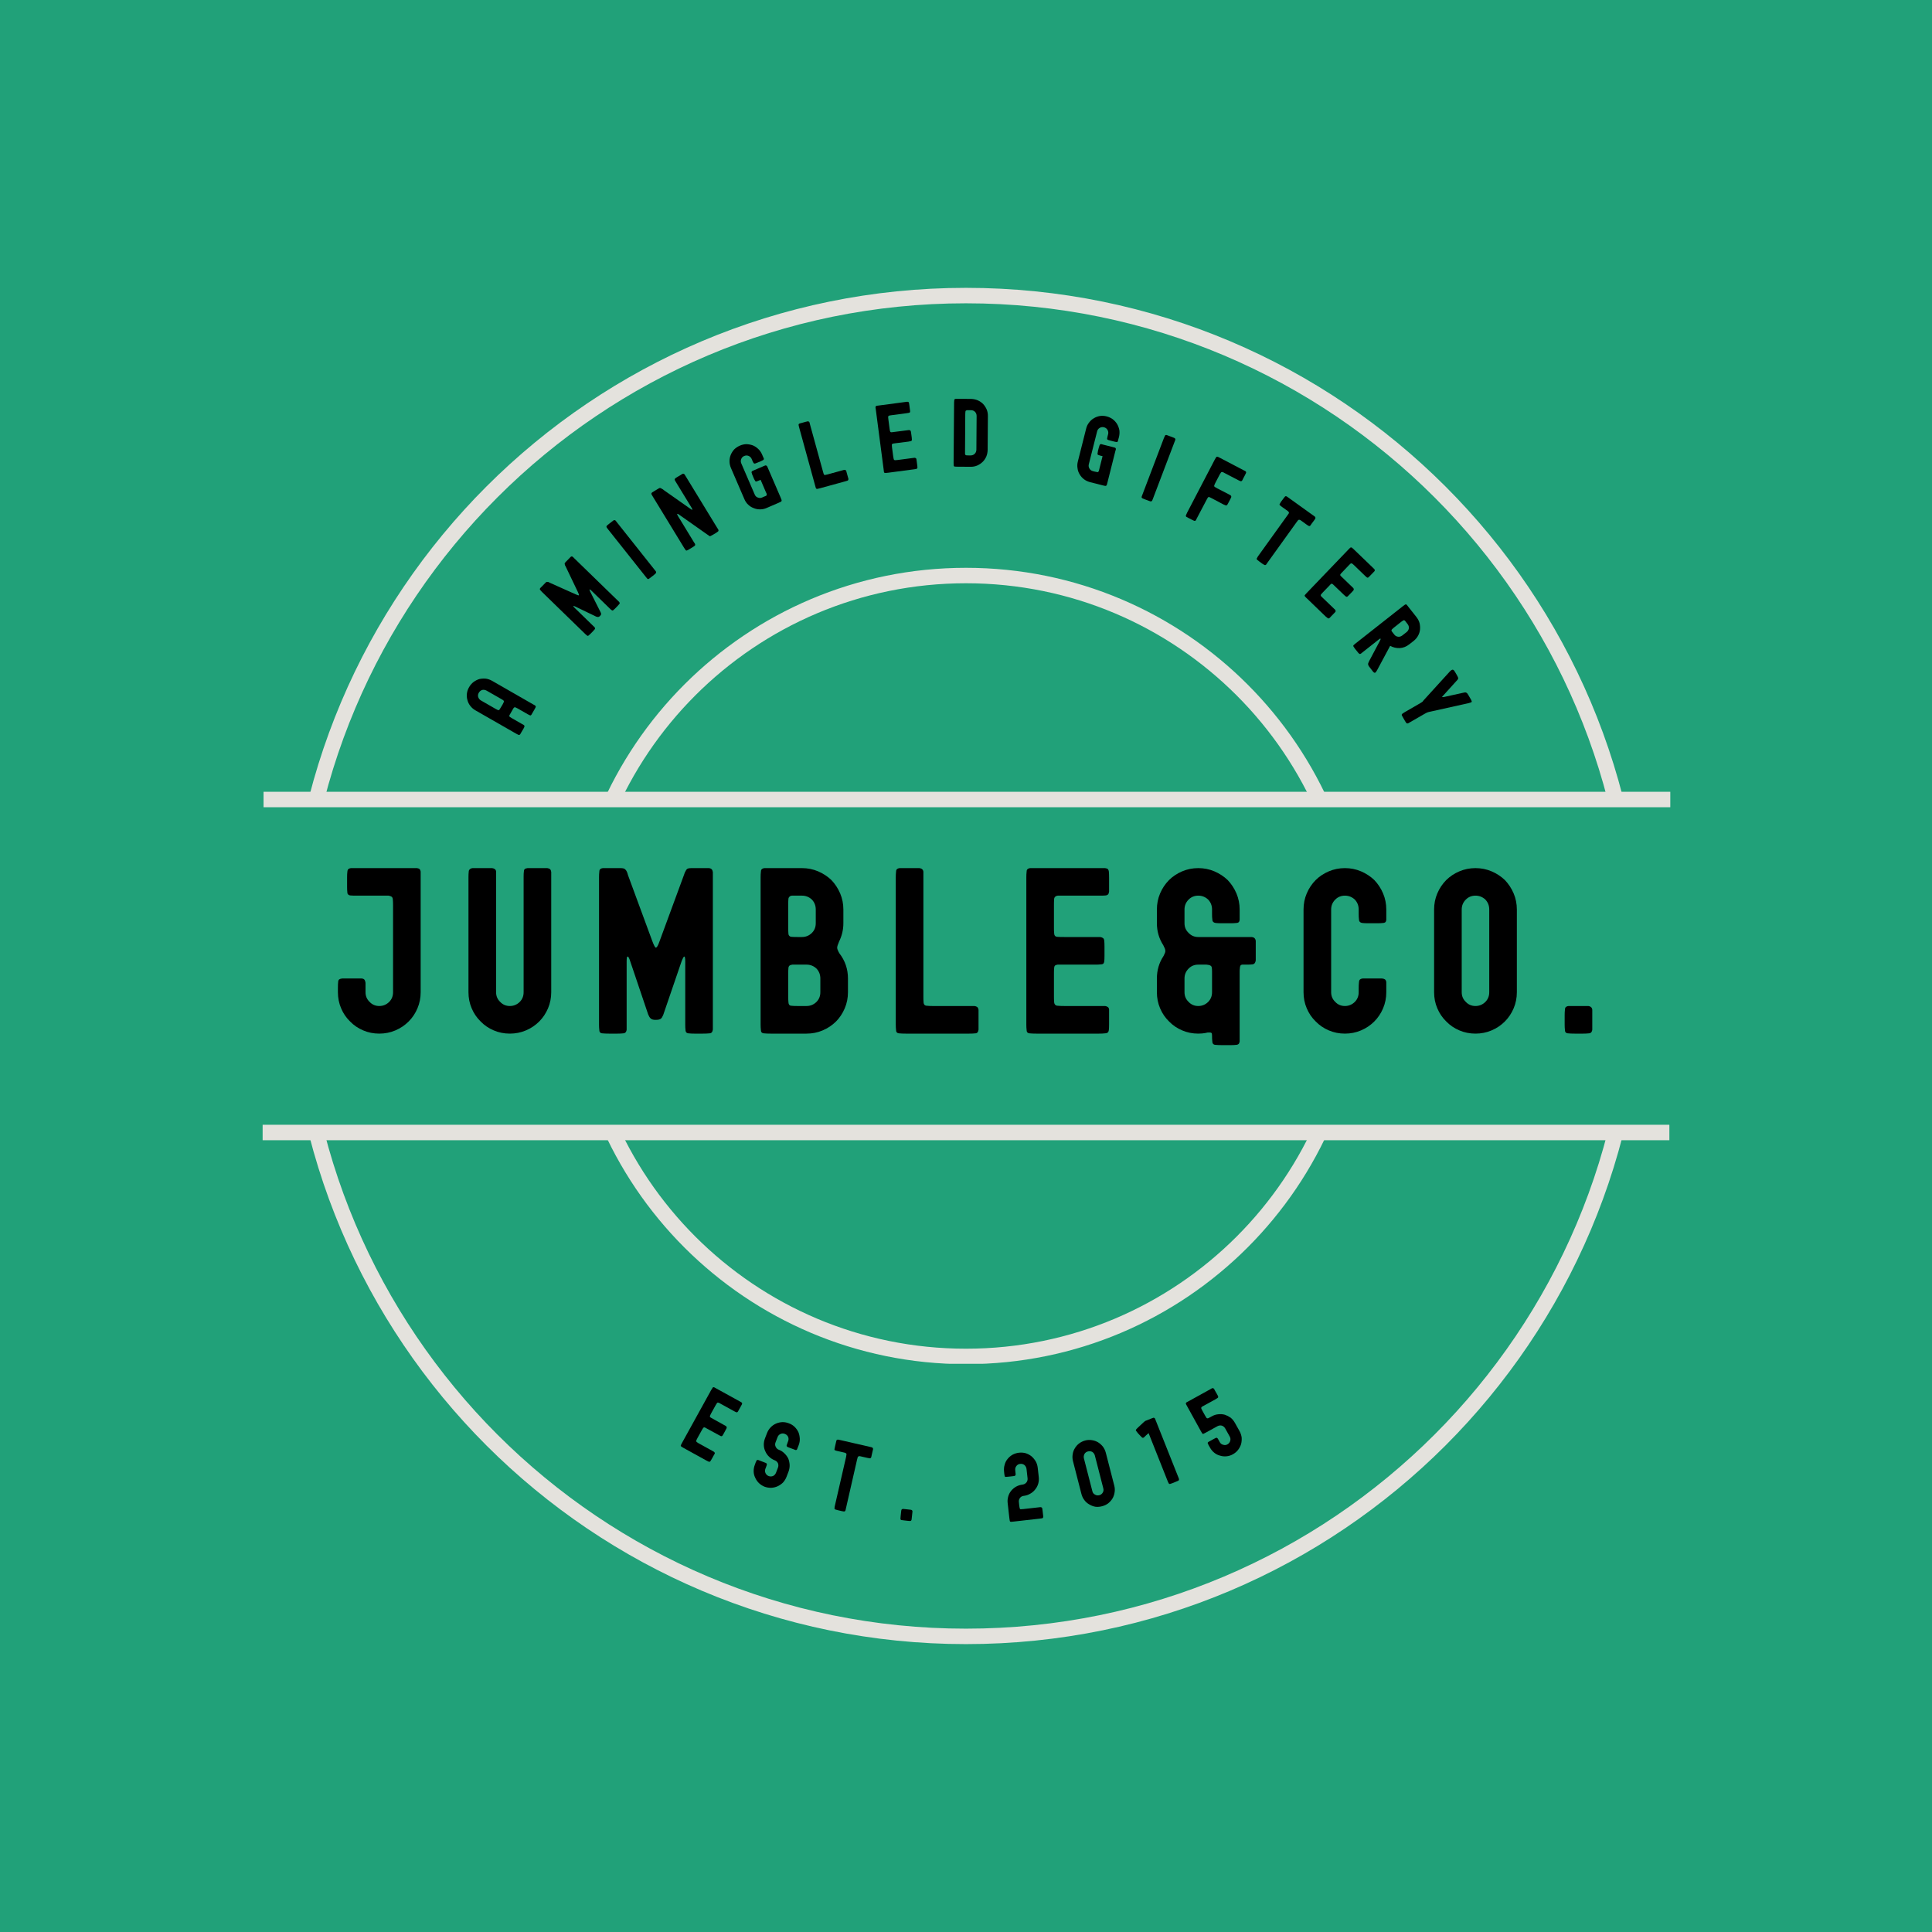 <?xml version="1.0" standalone="no"?>
<!DOCTYPE svg PUBLIC "-//W3C//DTD SVG 1.1//EN" "http://www.w3.org/Graphics/SVG/1.1/DTD/svg11.dtd">
<svg xmlns="http://www.w3.org/2000/svg" xmlns:xlink="http://www.w3.org/1999/xlink" width="375" zoomAndPan="magnify" viewBox="0 0 375 375" height="375" preserveAspectRatio="xMidYMid meet" version="1.0"><defs><g/><clipPath id="90ded405df"><path d="M 55.871 55.871 L 319.121 55.871 L 319.121 319.121 L 55.871 319.121 Z M 55.871 55.871 " clip-rule="nonzero"/></clipPath><clipPath id="863e65b968"><path d="M 187.496 55.871 C 114.801 55.871 55.871 114.801 55.871 187.496 C 55.871 260.191 114.801 319.121 187.496 319.121 C 260.191 319.121 319.121 260.191 319.121 187.496 C 319.121 114.801 260.191 55.871 187.496 55.871 Z M 187.496 55.871 " clip-rule="nonzero"/></clipPath><clipPath id="cd1f2d0dee"><path d="M 110.211 110.211 L 264.711 110.211 L 264.711 264.711 L 110.211 264.711 Z M 110.211 110.211 " clip-rule="nonzero"/></clipPath><clipPath id="a5d680321a"><path d="M 187.496 110.211 C 144.812 110.211 110.211 144.812 110.211 187.496 C 110.211 230.18 144.812 264.781 187.496 264.781 C 230.18 264.781 264.781 230.18 264.781 187.496 C 264.781 144.812 230.18 110.211 187.496 110.211 Z M 187.496 110.211 " clip-rule="nonzero"/></clipPath></defs><rect x="-37.5" width="450" fill="#ffffff" y="-37.5" height="450" fill-opacity="1"/><rect x="-37.5" width="450" fill="#21a179" y="-37.5" height="450" fill-opacity="1"/><g clip-path="url(#90ded405df)"><g clip-path="url(#863e65b968)"><path stroke-linecap="butt" transform="matrix(0.75, 0, 0, 0.75, 55.871, 55.871)" fill="none" stroke-linejoin="miter" d="M 175.5 -0 C 78.573 -0 -0 78.573 -0 175.5 C -0 272.427 78.573 351 175.5 351 C 272.427 351 351 272.427 351 175.5 C 351 78.573 272.427 -0 175.5 -0 Z M 175.5 -0 " stroke="#e4e2dd" stroke-width="8" stroke-opacity="1" stroke-miterlimit="4"/></g></g><g fill="#000000" fill-opacity="1"><g transform="translate(100.375, 143.572)"><g><path d="M 3.016 -5.266 C 2.91 -5.086 2.832 -4.953 2.781 -4.859 C 2.727 -4.773 2.66 -4.723 2.578 -4.703 C 2.516 -4.703 2.344 -4.781 2.062 -4.938 L 0.125 -6.047 C -0.062 -6.148 -0.207 -6.223 -0.312 -6.266 C -0.395 -6.297 -0.473 -6.297 -0.547 -6.266 C -0.586 -6.254 -0.633 -6.211 -0.688 -6.141 C -0.738 -6.055 -0.801 -5.953 -0.875 -5.828 L -1.266 -5.141 C -1.359 -4.973 -1.43 -4.848 -1.484 -4.766 C -1.523 -4.672 -1.531 -4.594 -1.5 -4.531 C -1.477 -4.469 -1.426 -4.414 -1.344 -4.375 C -1.25 -4.312 -1.125 -4.234 -0.969 -4.141 L 0.969 -3.031 C 1.113 -2.945 1.223 -2.883 1.297 -2.844 C 1.379 -2.781 1.422 -2.711 1.422 -2.641 C 1.43 -2.566 1.414 -2.492 1.375 -2.422 C 1.344 -2.348 1.289 -2.242 1.219 -2.109 L 0.844 -1.484 C 0.738 -1.297 0.66 -1.16 0.609 -1.078 C 0.547 -0.984 0.477 -0.93 0.406 -0.922 C 0.344 -0.91 0.27 -0.926 0.188 -0.969 C 0.102 -1 -0.016 -1.062 -0.172 -1.156 L -8.109 -5.703 C -8.504 -5.93 -8.832 -6.219 -9.094 -6.562 C -9.363 -6.906 -9.551 -7.289 -9.656 -7.719 C -9.77 -8.113 -9.801 -8.523 -9.75 -8.953 C -9.695 -9.391 -9.555 -9.801 -9.328 -10.188 C -9.098 -10.594 -8.812 -10.926 -8.469 -11.188 C -8.125 -11.445 -7.75 -11.641 -7.344 -11.766 C -6.938 -11.859 -6.508 -11.883 -6.062 -11.844 C -5.633 -11.781 -5.223 -11.633 -4.828 -11.406 L 3.094 -6.859 C 3.258 -6.766 3.383 -6.695 3.469 -6.656 C 3.531 -6.602 3.578 -6.539 3.609 -6.469 C 3.629 -6.406 3.613 -6.328 3.562 -6.234 C 3.52 -6.141 3.445 -6.004 3.344 -5.828 Z M -4.188 -5.984 C -4.02 -5.891 -3.898 -5.828 -3.828 -5.797 C -3.734 -5.742 -3.656 -5.723 -3.594 -5.734 C -3.52 -5.734 -3.457 -5.781 -3.406 -5.875 C -3.344 -5.945 -3.27 -6.062 -3.188 -6.219 L -2.797 -6.875 C -2.711 -7.031 -2.648 -7.16 -2.609 -7.266 C -2.555 -7.336 -2.547 -7.41 -2.578 -7.484 C -2.586 -7.535 -2.633 -7.598 -2.719 -7.672 C -2.789 -7.723 -2.91 -7.797 -3.078 -7.891 L -5.922 -9.516 C -6.191 -9.672 -6.477 -9.719 -6.781 -9.656 C -7.062 -9.562 -7.281 -9.379 -7.438 -9.109 C -7.594 -8.848 -7.633 -8.578 -7.562 -8.297 C -7.469 -7.992 -7.285 -7.766 -7.016 -7.609 Z M -4.188 -5.984 "/></g></g></g><g fill="#000000" fill-opacity="1"><g transform="translate(107.525, 131.952)"><g/></g></g><g fill="#000000" fill-opacity="1"><g transform="translate(113.461, 124.204)"><g><path d="M 0.984 -9.781 C 0.93 -9.781 0.969 -9.645 1.094 -9.375 L 3.125 -5.344 C 3.188 -5.195 3.219 -5.098 3.219 -5.047 C 3.227 -4.941 3.16 -4.812 3.016 -4.656 L 2.984 -4.625 C 2.859 -4.508 2.75 -4.453 2.656 -4.453 C 2.562 -4.441 2.43 -4.461 2.266 -4.516 L -1.75 -6.453 C -2.008 -6.586 -2.148 -6.617 -2.172 -6.547 C -2.203 -6.516 -2.129 -6.414 -1.953 -6.25 L 1.641 -2.75 C 1.773 -2.613 1.879 -2.516 1.953 -2.453 C 2.004 -2.379 2.035 -2.301 2.047 -2.219 C 2.047 -2.156 2.008 -2.086 1.938 -2.016 C 1.883 -1.941 1.797 -1.844 1.672 -1.719 L 1.188 -1.219 C 1.039 -1.07 0.922 -0.961 0.828 -0.891 C 0.754 -0.816 0.68 -0.781 0.609 -0.781 C 0.547 -0.789 0.484 -0.832 0.422 -0.906 C 0.336 -0.957 0.234 -1.047 0.109 -1.172 L -8.281 -9.328 C -8.406 -9.453 -8.492 -9.551 -8.547 -9.625 C -8.617 -9.688 -8.66 -9.75 -8.672 -9.812 C -8.691 -9.895 -8.664 -9.977 -8.594 -10.062 C -8.508 -10.145 -8.395 -10.258 -8.25 -10.406 L -7.594 -11.078 C -7.531 -11.148 -7.469 -11.203 -7.406 -11.234 C -7.332 -11.266 -7.238 -11.27 -7.125 -11.25 C -7.094 -11.238 -7.039 -11.227 -6.969 -11.219 C -6.914 -11.176 -6.852 -11.141 -6.781 -11.109 L -1.719 -8.844 C -1.375 -8.688 -1.172 -8.625 -1.109 -8.656 C -1.055 -8.719 -1.109 -8.91 -1.266 -9.234 L -3.688 -14.297 C -3.719 -14.359 -3.754 -14.422 -3.797 -14.484 C -3.816 -14.547 -3.828 -14.594 -3.828 -14.625 C -3.867 -14.727 -3.875 -14.816 -3.844 -14.891 C -3.801 -14.961 -3.75 -15.031 -3.688 -15.094 L -3.031 -15.766 C -2.883 -15.922 -2.773 -16.035 -2.703 -16.109 C -2.617 -16.18 -2.535 -16.211 -2.453 -16.203 C -2.398 -16.191 -2.332 -16.156 -2.25 -16.094 C -2.188 -16.031 -2.094 -15.938 -1.969 -15.812 L 6.422 -7.656 C 6.547 -7.531 6.645 -7.438 6.719 -7.375 C 6.77 -7.301 6.805 -7.234 6.828 -7.172 C 6.836 -7.098 6.801 -7.02 6.719 -6.938 C 6.656 -6.852 6.551 -6.734 6.406 -6.578 L 5.922 -6.078 C 5.797 -5.961 5.695 -5.875 5.625 -5.812 C 5.551 -5.738 5.484 -5.703 5.422 -5.703 C 5.348 -5.711 5.281 -5.75 5.219 -5.812 C 5.133 -5.863 5.023 -5.957 4.891 -6.094 L 1.297 -9.594 C 1.117 -9.758 1.016 -9.82 0.984 -9.781 Z M 0.984 -9.781 "/></g></g></g><g fill="#000000" fill-opacity="1"><g transform="translate(125.052, 113.084)"><g><path d="M 0.703 -0.688 C 0.648 -0.707 0.594 -0.754 0.531 -0.828 C 0.457 -0.91 0.367 -1.02 0.266 -1.156 L -7.016 -10.328 C -7.117 -10.461 -7.195 -10.566 -7.25 -10.641 C -7.301 -10.711 -7.332 -10.781 -7.344 -10.844 C -7.344 -10.926 -7.305 -11.004 -7.234 -11.078 C -7.141 -11.148 -7.016 -11.254 -6.859 -11.391 L -6.312 -11.812 C -6.176 -11.926 -6.07 -12.008 -6 -12.062 C -5.906 -12.113 -5.828 -12.133 -5.766 -12.125 C -5.703 -12.133 -5.633 -12.102 -5.562 -12.031 C -5.5 -11.957 -5.41 -11.844 -5.297 -11.688 L 1.984 -2.516 C 2.098 -2.367 2.188 -2.258 2.25 -2.188 C 2.289 -2.102 2.305 -2.023 2.297 -1.953 C 2.297 -1.879 2.254 -1.812 2.172 -1.75 C 2.109 -1.688 2.008 -1.598 1.875 -1.484 L 1.328 -1.062 C 1.172 -0.926 1.039 -0.828 0.938 -0.766 C 0.852 -0.703 0.773 -0.676 0.703 -0.688 Z M 0.703 -0.688 "/></g></g></g><g fill="#000000" fill-opacity="1"><g transform="translate(132.401, 107.457)"><g><path d="M -0.297 -15.25 C -0.16 -15.344 -0.047 -15.414 0.047 -15.469 C 0.129 -15.508 0.207 -15.52 0.281 -15.5 C 0.332 -15.488 0.395 -15.445 0.469 -15.375 C 0.52 -15.289 0.598 -15.164 0.703 -15 L 6.797 -5.016 C 6.898 -4.859 6.977 -4.738 7.031 -4.656 C 7.051 -4.562 7.062 -4.484 7.062 -4.422 C 7.031 -4.359 6.977 -4.301 6.906 -4.25 C 6.82 -4.188 6.711 -4.109 6.578 -4.016 L 5.969 -3.656 C 5.801 -3.551 5.664 -3.477 5.562 -3.438 C 5.488 -3.383 5.41 -3.367 5.328 -3.391 C 5.273 -3.43 5.191 -3.492 5.078 -3.578 L 4.797 -3.766 L -0.438 -7.453 C -0.57 -7.555 -0.688 -7.633 -0.781 -7.688 C -0.883 -7.727 -0.941 -7.734 -0.953 -7.703 C -0.984 -7.629 -0.914 -7.461 -0.75 -7.203 L 2.266 -2.25 C 2.367 -2.094 2.445 -1.973 2.5 -1.891 C 2.531 -1.797 2.539 -1.719 2.531 -1.656 C 2.508 -1.594 2.457 -1.531 2.375 -1.469 C 2.301 -1.414 2.191 -1.344 2.047 -1.25 L 1.453 -0.891 C 1.273 -0.773 1.133 -0.695 1.031 -0.656 C 0.938 -0.594 0.852 -0.578 0.781 -0.609 C 0.727 -0.629 0.676 -0.68 0.625 -0.766 C 0.562 -0.848 0.484 -0.961 0.391 -1.109 L -5.703 -11.094 C -5.797 -11.238 -5.863 -11.352 -5.906 -11.438 C -5.957 -11.52 -5.977 -11.594 -5.969 -11.656 C -5.957 -11.727 -5.91 -11.801 -5.828 -11.875 C -5.734 -11.926 -5.598 -12.008 -5.422 -12.125 L -4.828 -12.484 C -4.68 -12.578 -4.566 -12.645 -4.484 -12.688 C -4.391 -12.738 -4.312 -12.754 -4.25 -12.734 C -4.176 -12.734 -4.086 -12.691 -3.984 -12.609 C -3.91 -12.578 -3.832 -12.535 -3.75 -12.484 C -3.688 -12.43 -3.609 -12.367 -3.516 -12.297 L 1.484 -8.781 C 1.773 -8.57 1.938 -8.484 1.969 -8.516 C 2.02 -8.547 1.961 -8.695 1.797 -8.969 L -1.188 -13.859 C -1.281 -14.004 -1.348 -14.117 -1.391 -14.203 C -1.441 -14.285 -1.457 -14.359 -1.438 -14.422 C -1.426 -14.504 -1.379 -14.578 -1.297 -14.641 C -1.203 -14.703 -1.07 -14.785 -0.906 -14.891 Z M -0.297 -15.25 "/></g></g></g><g fill="#000000" fill-opacity="1"><g transform="translate(144.931, 100.258)"><g><path d="M 3.297 -11.062 C 3.273 -11.008 3.219 -10.961 3.125 -10.922 C 3.051 -10.879 2.938 -10.82 2.781 -10.75 L 2.109 -10.469 C 1.922 -10.383 1.773 -10.328 1.672 -10.297 C 1.578 -10.266 1.492 -10.27 1.422 -10.312 C 1.367 -10.344 1.32 -10.398 1.281 -10.484 C 1.238 -10.566 1.18 -10.68 1.109 -10.828 L 0.969 -11.172 C 0.844 -11.453 0.645 -11.648 0.375 -11.766 C 0.094 -11.879 -0.191 -11.875 -0.484 -11.75 C -0.766 -11.633 -0.957 -11.438 -1.062 -11.156 C -1.176 -10.875 -1.172 -10.594 -1.047 -10.312 L 1.562 -4.266 C 1.676 -3.984 1.875 -3.789 2.156 -3.688 C 2.426 -3.57 2.703 -3.57 2.984 -3.688 L 3.328 -3.844 C 3.492 -3.914 3.625 -3.969 3.719 -4 C 3.801 -4.039 3.859 -4.094 3.891 -4.156 C 3.898 -4.238 3.895 -4.328 3.875 -4.422 C 3.832 -4.504 3.77 -4.641 3.688 -4.828 L 2.703 -7.125 L 2.375 -6.984 C 2.188 -6.898 2.051 -6.848 1.969 -6.828 C 1.875 -6.785 1.789 -6.785 1.719 -6.828 C 1.664 -6.867 1.617 -6.941 1.578 -7.047 C 1.516 -7.129 1.445 -7.254 1.375 -7.422 L 1.141 -7.984 C 1.055 -8.172 1.004 -8.32 0.984 -8.438 C 0.941 -8.52 0.93 -8.594 0.953 -8.656 C 0.961 -8.727 1.016 -8.789 1.109 -8.844 C 1.191 -8.875 1.312 -8.926 1.469 -9 L 3.172 -9.734 C 3.336 -9.805 3.473 -9.863 3.578 -9.906 C 3.672 -9.938 3.742 -9.93 3.797 -9.891 C 3.867 -9.867 3.926 -9.82 3.969 -9.75 C 4.02 -9.633 4.082 -9.492 4.156 -9.328 L 6.562 -3.75 C 6.645 -3.539 6.707 -3.383 6.75 -3.281 C 6.789 -3.164 6.797 -3.078 6.766 -3.016 C 6.754 -2.953 6.703 -2.898 6.609 -2.859 C 6.523 -2.816 6.406 -2.758 6.25 -2.688 L 3.859 -1.656 C 3.453 -1.477 3.031 -1.391 2.594 -1.391 C 2.156 -1.391 1.738 -1.473 1.344 -1.641 C 0.945 -1.785 0.594 -2.008 0.281 -2.312 C -0.031 -2.602 -0.273 -2.961 -0.453 -3.391 L -3.062 -9.438 C -3.238 -9.852 -3.328 -10.281 -3.328 -10.719 C -3.336 -11.156 -3.258 -11.57 -3.094 -11.969 C -2.938 -12.352 -2.711 -12.707 -2.422 -13.031 C -2.109 -13.332 -1.75 -13.57 -1.344 -13.75 C -0.914 -13.938 -0.492 -14.035 -0.078 -14.047 C 0.367 -14.035 0.789 -13.957 1.188 -13.812 C 1.57 -13.656 1.926 -13.422 2.25 -13.109 C 2.562 -12.816 2.805 -12.461 2.984 -12.047 L 3.172 -11.609 C 3.234 -11.461 3.285 -11.348 3.328 -11.266 C 3.348 -11.18 3.336 -11.113 3.297 -11.062 Z M 3.297 -11.062 "/></g></g></g><g fill="#000000" fill-opacity="1"><g transform="translate(157.522, 95.226)"><g><path d="M 0.922 -0.375 C 0.879 -0.414 0.844 -0.477 0.812 -0.562 C 0.781 -0.656 0.742 -0.785 0.703 -0.953 L -2.406 -12.25 C -2.445 -12.414 -2.477 -12.547 -2.5 -12.641 C -2.52 -12.723 -2.523 -12.797 -2.516 -12.859 C -2.473 -12.93 -2.406 -12.988 -2.312 -13.031 C -2.195 -13.062 -2.039 -13.102 -1.844 -13.156 L -1.172 -13.344 C -1.004 -13.383 -0.875 -13.414 -0.781 -13.438 C -0.688 -13.457 -0.613 -13.445 -0.562 -13.406 C -0.5 -13.383 -0.445 -13.332 -0.406 -13.25 C -0.383 -13.156 -0.348 -13.016 -0.297 -12.828 L 2.219 -3.688 C 2.27 -3.5 2.312 -3.359 2.344 -3.266 C 2.375 -3.172 2.422 -3.098 2.484 -3.047 C 2.535 -3.023 2.609 -3.023 2.703 -3.047 C 2.797 -3.055 2.93 -3.086 3.109 -3.141 L 5.953 -3.922 C 6.117 -3.961 6.25 -4 6.344 -4.031 C 6.426 -4.031 6.5 -4.02 6.562 -4 C 6.633 -3.969 6.691 -3.906 6.734 -3.812 C 6.766 -3.695 6.805 -3.539 6.859 -3.344 L 7.047 -2.672 C 7.086 -2.504 7.125 -2.375 7.156 -2.281 C 7.164 -2.195 7.148 -2.125 7.109 -2.062 C 7.098 -2 7.047 -1.953 6.953 -1.922 C 6.859 -1.891 6.719 -1.848 6.531 -1.797 L 1.641 -0.453 C 1.441 -0.398 1.285 -0.363 1.172 -0.344 C 1.078 -0.312 0.992 -0.32 0.922 -0.375 Z M 0.922 -0.375 "/></g></g></g><g fill="#000000" fill-opacity="1"><g transform="translate(170.686, 91.977)"><g><path d="M 7.344 -1.719 C 7.363 -1.508 7.379 -1.359 7.391 -1.266 C 7.391 -1.148 7.359 -1.07 7.297 -1.031 C 7.242 -0.977 7.172 -0.945 7.078 -0.938 C 6.973 -0.914 6.832 -0.895 6.656 -0.875 L 1.688 -0.219 C 1.477 -0.195 1.316 -0.18 1.203 -0.172 C 1.098 -0.16 1.016 -0.18 0.953 -0.234 C 0.91 -0.285 0.883 -0.359 0.875 -0.453 C 0.863 -0.547 0.848 -0.68 0.828 -0.859 L -0.688 -12.453 C -0.707 -12.629 -0.727 -12.766 -0.75 -12.859 C -0.758 -12.953 -0.75 -13.023 -0.719 -13.078 C -0.676 -13.148 -0.602 -13.195 -0.5 -13.219 C -0.383 -13.238 -0.223 -13.258 -0.016 -13.281 L 5.047 -13.953 C 5.191 -13.961 5.312 -13.977 5.406 -14 C 5.488 -14 5.555 -13.988 5.609 -13.969 C 5.68 -13.926 5.727 -13.859 5.75 -13.766 C 5.77 -13.648 5.797 -13.484 5.828 -13.266 L 5.906 -12.641 C 5.938 -12.43 5.957 -12.281 5.969 -12.188 C 5.977 -12.07 5.957 -11.984 5.906 -11.922 C 5.852 -11.879 5.785 -11.852 5.703 -11.844 C 5.617 -11.82 5.492 -11.801 5.328 -11.781 L 2.391 -11.391 C 2.203 -11.367 2.062 -11.348 1.969 -11.328 C 1.875 -11.297 1.805 -11.258 1.766 -11.219 C 1.711 -11.156 1.691 -11.078 1.703 -10.984 C 1.711 -10.867 1.727 -10.723 1.75 -10.547 L 1.984 -8.75 C 2.004 -8.582 2.023 -8.457 2.047 -8.375 C 2.066 -8.281 2.098 -8.203 2.141 -8.141 C 2.191 -8.086 2.273 -8.066 2.391 -8.078 C 2.504 -8.086 2.676 -8.109 2.906 -8.141 L 5.344 -8.453 C 5.5 -8.473 5.625 -8.488 5.719 -8.5 C 5.812 -8.5 5.891 -8.484 5.953 -8.453 C 6.016 -8.43 6.066 -8.363 6.109 -8.25 C 6.129 -8.145 6.156 -7.977 6.188 -7.75 L 6.281 -7.062 C 6.301 -6.863 6.312 -6.719 6.312 -6.625 C 6.312 -6.52 6.281 -6.445 6.219 -6.406 C 6.176 -6.375 6.113 -6.352 6.031 -6.344 C 5.938 -6.312 5.816 -6.285 5.672 -6.266 L 3.078 -5.938 C 2.891 -5.906 2.75 -5.883 2.656 -5.875 C 2.562 -5.852 2.492 -5.812 2.453 -5.75 C 2.422 -5.707 2.41 -5.633 2.422 -5.531 C 2.422 -5.438 2.43 -5.305 2.453 -5.141 L 2.688 -3.359 C 2.719 -3.18 2.742 -3.047 2.766 -2.953 C 2.773 -2.836 2.812 -2.758 2.875 -2.719 C 2.938 -2.656 3.02 -2.633 3.125 -2.656 C 3.238 -2.656 3.406 -2.672 3.625 -2.703 L 6.469 -3.078 C 6.625 -3.086 6.75 -3.102 6.844 -3.125 C 6.926 -3.113 6.992 -3.094 7.047 -3.062 C 7.117 -3.031 7.164 -2.969 7.188 -2.875 C 7.195 -2.781 7.219 -2.629 7.25 -2.422 Z M 7.344 -1.719 "/></g></g></g><g fill="#000000" fill-opacity="1"><g transform="translate(184.171, 90.571)"><g><path d="M 0.984 -0.094 C 0.953 -0.156 0.938 -0.234 0.938 -0.328 C 0.926 -0.422 0.922 -0.555 0.922 -0.734 L 1.016 -12.438 C 1.023 -12.613 1.035 -12.75 1.047 -12.844 C 1.047 -12.938 1.062 -13.004 1.094 -13.047 C 1.145 -13.109 1.223 -13.145 1.328 -13.156 C 1.441 -13.156 1.602 -13.156 1.812 -13.156 L 4.312 -13.141 C 4.77 -13.129 5.195 -13.039 5.594 -12.875 C 6 -12.695 6.348 -12.461 6.641 -12.172 C 6.93 -11.859 7.164 -11.5 7.344 -11.094 C 7.508 -10.695 7.586 -10.27 7.578 -9.812 L 7.531 -3.234 C 7.52 -2.773 7.43 -2.348 7.266 -1.953 C 7.086 -1.547 6.852 -1.203 6.562 -0.922 C 6.25 -0.617 5.891 -0.379 5.484 -0.203 C 5.086 -0.035 4.66 0.039 4.203 0.031 L 1.703 0.016 C 1.492 0.016 1.332 0.008 1.219 0 C 1.113 0 1.035 -0.031 0.984 -0.094 Z M 3.312 -10.875 C 3.25 -10.82 3.219 -10.754 3.219 -10.672 C 3.207 -10.578 3.195 -10.441 3.188 -10.266 L 3.141 -2.875 C 3.129 -2.707 3.129 -2.582 3.141 -2.5 C 3.141 -2.395 3.164 -2.32 3.219 -2.281 C 3.27 -2.219 3.348 -2.188 3.453 -2.188 C 3.566 -2.176 3.734 -2.172 3.953 -2.172 L 4.219 -2.172 C 4.531 -2.172 4.797 -2.273 5.016 -2.484 C 5.223 -2.691 5.332 -2.945 5.344 -3.25 L 5.391 -9.828 C 5.391 -10.141 5.289 -10.406 5.094 -10.625 C 4.875 -10.844 4.609 -10.953 4.297 -10.953 L 3.938 -10.953 C 3.77 -10.953 3.633 -10.953 3.531 -10.953 C 3.438 -10.93 3.363 -10.906 3.312 -10.875 Z M 3.312 -10.875 "/></g></g></g><g fill="#000000" fill-opacity="1"><g transform="translate(197.804, 91.11)"><g/></g></g><g fill="#000000" fill-opacity="1"><g transform="translate(207.508, 92.556)"><g><path d="M 9.359 -6.781 C 9.305 -6.75 9.234 -6.742 9.141 -6.766 C 9.047 -6.773 8.922 -6.801 8.766 -6.844 L 8.047 -7.031 C 7.848 -7.082 7.695 -7.125 7.594 -7.156 C 7.488 -7.195 7.422 -7.254 7.391 -7.328 C 7.379 -7.391 7.383 -7.461 7.406 -7.547 C 7.414 -7.641 7.441 -7.766 7.484 -7.922 L 7.578 -8.281 C 7.648 -8.582 7.609 -8.863 7.453 -9.125 C 7.297 -9.383 7.066 -9.551 6.766 -9.625 C 6.473 -9.695 6.195 -9.656 5.938 -9.5 C 5.676 -9.344 5.508 -9.113 5.438 -8.812 L 3.828 -2.438 C 3.754 -2.133 3.797 -1.859 3.953 -1.609 C 4.109 -1.348 4.332 -1.18 4.625 -1.109 L 4.984 -1.016 C 5.16 -0.973 5.297 -0.945 5.391 -0.938 C 5.484 -0.906 5.562 -0.906 5.625 -0.938 C 5.676 -0.977 5.727 -1.051 5.781 -1.156 C 5.801 -1.25 5.836 -1.395 5.891 -1.594 L 6.5 -4.016 L 6.141 -4.094 C 5.941 -4.145 5.797 -4.191 5.703 -4.234 C 5.617 -4.254 5.562 -4.301 5.531 -4.375 C 5.508 -4.445 5.516 -4.539 5.547 -4.656 C 5.547 -4.738 5.566 -4.875 5.609 -5.062 L 5.766 -5.656 C 5.816 -5.844 5.863 -5.992 5.906 -6.109 C 5.926 -6.191 5.969 -6.254 6.031 -6.297 C 6.082 -6.348 6.148 -6.367 6.234 -6.359 C 6.328 -6.328 6.457 -6.289 6.625 -6.25 L 8.422 -5.797 C 8.598 -5.754 8.738 -5.719 8.844 -5.688 C 8.945 -5.656 9.016 -5.609 9.047 -5.547 C 9.078 -5.484 9.086 -5.41 9.078 -5.328 C 9.047 -5.211 9.004 -5.066 8.953 -4.891 L 7.469 1.016 C 7.414 1.223 7.375 1.383 7.344 1.5 C 7.312 1.602 7.266 1.676 7.203 1.719 C 7.148 1.758 7.078 1.77 6.984 1.75 C 6.891 1.738 6.766 1.711 6.609 1.672 L 4.078 1.031 C 3.641 0.914 3.242 0.727 2.891 0.469 C 2.547 0.195 2.27 -0.113 2.062 -0.469 C 1.832 -0.832 1.691 -1.234 1.641 -1.672 C 1.566 -2.098 1.586 -2.535 1.703 -2.984 L 3.312 -9.359 C 3.414 -9.797 3.602 -10.188 3.875 -10.531 C 4.125 -10.883 4.438 -11.164 4.812 -11.375 C 5.164 -11.594 5.555 -11.738 5.984 -11.812 C 6.422 -11.875 6.859 -11.848 7.297 -11.734 C 7.734 -11.617 8.125 -11.438 8.469 -11.188 C 8.82 -10.914 9.109 -10.598 9.328 -10.234 C 9.535 -9.879 9.68 -9.477 9.766 -9.031 C 9.816 -8.613 9.789 -8.188 9.688 -7.75 L 9.562 -7.297 C 9.531 -7.141 9.5 -7.016 9.469 -6.922 C 9.438 -6.848 9.398 -6.801 9.359 -6.781 Z M 9.359 -6.781 "/></g></g></g><g fill="#000000" fill-opacity="1"><g transform="translate(220.636, 96.318)"><g><path d="M 0.953 0.234 C 0.941 0.18 0.953 0.109 0.984 0.016 C 1.016 -0.066 1.062 -0.191 1.125 -0.359 L 5.281 -11.297 C 5.352 -11.461 5.41 -11.586 5.453 -11.672 C 5.484 -11.766 5.523 -11.828 5.578 -11.859 C 5.648 -11.898 5.734 -11.906 5.828 -11.875 C 5.93 -11.832 6.082 -11.773 6.281 -11.703 L 6.922 -11.469 C 7.086 -11.395 7.211 -11.344 7.297 -11.312 C 7.398 -11.27 7.457 -11.211 7.469 -11.141 C 7.508 -11.086 7.516 -11.016 7.484 -10.922 C 7.453 -10.836 7.398 -10.703 7.328 -10.516 L 3.172 0.422 C 3.098 0.598 3.047 0.727 3.016 0.812 C 2.973 0.906 2.914 0.961 2.844 0.984 C 2.789 1.016 2.711 1.016 2.609 0.984 C 2.523 0.961 2.398 0.914 2.234 0.844 L 1.594 0.609 C 1.395 0.535 1.242 0.473 1.141 0.422 C 1.047 0.379 0.984 0.316 0.953 0.234 Z M 0.953 0.234 "/></g></g></g><g fill="#000000" fill-opacity="1"><g transform="translate(229.239, 99.787)"><g><path d="M 9.188 -2.188 C 9.094 -2.008 9.02 -1.879 8.969 -1.797 C 8.906 -1.711 8.836 -1.676 8.766 -1.688 C 8.723 -1.676 8.664 -1.688 8.594 -1.719 C 8.5 -1.75 8.379 -1.801 8.234 -1.875 L 5.922 -3.094 C 5.754 -3.176 5.629 -3.238 5.547 -3.281 C 5.453 -3.32 5.379 -3.332 5.328 -3.312 C 5.266 -3.281 5.207 -3.219 5.156 -3.125 C 5.102 -3.051 5.039 -2.941 4.969 -2.797 L 3.078 0.797 C 2.992 0.961 2.93 1.086 2.891 1.172 C 2.836 1.266 2.773 1.312 2.703 1.312 C 2.629 1.332 2.551 1.316 2.469 1.266 C 2.383 1.234 2.254 1.172 2.078 1.078 L 1.438 0.75 C 1.281 0.664 1.156 0.598 1.062 0.547 C 0.977 0.492 0.938 0.438 0.938 0.375 C 0.926 0.289 0.945 0.207 1 0.125 C 1.031 0.02 1.094 -0.117 1.188 -0.297 L 6.562 -10.609 C 6.645 -10.766 6.711 -10.879 6.766 -10.953 C 6.805 -11.035 6.859 -11.094 6.922 -11.125 C 6.992 -11.156 7.078 -11.148 7.172 -11.109 C 7.273 -11.055 7.422 -10.984 7.609 -10.891 L 12.141 -8.516 C 12.266 -8.453 12.367 -8.398 12.453 -8.359 C 12.523 -8.305 12.578 -8.266 12.609 -8.234 C 12.641 -8.148 12.641 -8.062 12.609 -7.969 C 12.566 -7.875 12.492 -7.727 12.391 -7.531 L 12.094 -6.969 C 12 -6.781 11.93 -6.645 11.891 -6.562 C 11.828 -6.457 11.758 -6.398 11.688 -6.391 C 11.613 -6.367 11.539 -6.379 11.469 -6.422 C 11.383 -6.453 11.27 -6.504 11.125 -6.578 L 8.484 -7.953 C 8.316 -8.047 8.191 -8.113 8.109 -8.156 C 8.016 -8.176 7.938 -8.18 7.875 -8.172 C 7.801 -8.141 7.742 -8.082 7.703 -8 C 7.641 -7.914 7.566 -7.797 7.484 -7.641 L 6.641 -6.031 C 6.566 -5.875 6.516 -5.754 6.484 -5.672 C 6.441 -5.586 6.426 -5.508 6.438 -5.438 C 6.438 -5.363 6.488 -5.301 6.594 -5.25 C 6.695 -5.188 6.848 -5.098 7.047 -4.984 L 9.234 -3.859 C 9.379 -3.773 9.492 -3.711 9.578 -3.672 C 9.648 -3.617 9.695 -3.566 9.719 -3.516 C 9.758 -3.453 9.766 -3.363 9.734 -3.25 C 9.691 -3.156 9.617 -3.008 9.516 -2.812 Z M 9.188 -2.188 "/></g></g></g><g fill="#000000" fill-opacity="1"><g transform="translate(241.085, 106.351)"><g><path d="M 7.984 -9.531 C 8.098 -9.695 8.191 -9.816 8.266 -9.891 C 8.328 -9.984 8.398 -10.035 8.484 -10.047 C 8.535 -10.047 8.609 -10.02 8.703 -9.969 C 8.773 -9.914 8.879 -9.844 9.016 -9.75 L 13.781 -6.328 C 13.926 -6.223 14.035 -6.145 14.109 -6.094 C 14.172 -6.031 14.211 -5.969 14.234 -5.906 C 14.254 -5.82 14.238 -5.734 14.188 -5.641 C 14.125 -5.555 14.035 -5.43 13.922 -5.266 L 13.5 -4.703 C 13.406 -4.566 13.332 -4.457 13.281 -4.375 C 13.207 -4.289 13.133 -4.242 13.062 -4.234 C 13.02 -4.223 12.957 -4.25 12.875 -4.312 C 12.781 -4.352 12.656 -4.43 12.5 -4.547 L 11.703 -5.125 C 11.523 -5.238 11.395 -5.332 11.312 -5.406 C 11.207 -5.445 11.125 -5.469 11.062 -5.469 C 10.969 -5.457 10.895 -5.414 10.844 -5.344 C 10.758 -5.25 10.66 -5.117 10.547 -4.953 L 4.922 2.875 C 4.816 3.008 4.738 3.125 4.688 3.219 C 4.613 3.289 4.547 3.328 4.484 3.328 C 4.41 3.336 4.336 3.316 4.266 3.266 C 4.172 3.223 4.051 3.148 3.906 3.047 L 3.359 2.641 C 3.191 2.523 3.066 2.426 2.984 2.344 C 2.891 2.281 2.836 2.207 2.828 2.125 C 2.836 2.07 2.867 2.008 2.922 1.938 C 2.961 1.832 3.031 1.711 3.125 1.578 L 8.797 -6.312 C 8.91 -6.477 9 -6.602 9.062 -6.688 C 9.113 -6.781 9.117 -6.863 9.078 -6.938 C 9.035 -6.977 8.984 -7.039 8.922 -7.125 C 8.848 -7.176 8.738 -7.254 8.594 -7.359 L 7.734 -7.969 C 7.586 -8.07 7.477 -8.16 7.406 -8.234 C 7.332 -8.285 7.285 -8.344 7.266 -8.406 C 7.266 -8.469 7.297 -8.539 7.359 -8.625 C 7.398 -8.719 7.469 -8.832 7.562 -8.969 Z M 7.984 -9.531 "/></g></g></g><g fill="#000000" fill-opacity="1"><g transform="translate(252.447, 114.988)"><g><path d="M 5.922 4.641 C 5.773 4.797 5.672 4.906 5.609 4.969 C 5.523 5.039 5.445 5.066 5.375 5.047 C 5.301 5.035 5.234 4.992 5.172 4.922 C 5.086 4.859 4.977 4.77 4.844 4.656 L 1.234 1.172 C 1.078 1.035 0.961 0.922 0.891 0.828 C 0.816 0.754 0.781 0.68 0.781 0.609 C 0.789 0.547 0.832 0.484 0.906 0.422 C 0.969 0.336 1.062 0.234 1.188 0.109 L 9.281 -8.328 C 9.406 -8.461 9.5 -8.555 9.562 -8.609 C 9.625 -8.68 9.688 -8.723 9.75 -8.734 C 9.832 -8.754 9.914 -8.727 10 -8.656 C 10.082 -8.57 10.203 -8.461 10.359 -8.328 L 14.047 -4.781 C 14.148 -4.688 14.234 -4.602 14.297 -4.531 C 14.348 -4.477 14.383 -4.422 14.406 -4.359 C 14.414 -4.285 14.395 -4.207 14.344 -4.125 C 14.258 -4.039 14.145 -3.922 14 -3.766 L 13.547 -3.297 C 13.398 -3.148 13.297 -3.047 13.234 -2.984 C 13.16 -2.898 13.082 -2.859 13 -2.859 C 12.926 -2.867 12.859 -2.906 12.797 -2.969 C 12.734 -3.008 12.645 -3.086 12.531 -3.203 L 10.391 -5.266 C 10.254 -5.391 10.148 -5.484 10.078 -5.547 C 9.992 -5.609 9.914 -5.641 9.844 -5.641 C 9.77 -5.641 9.703 -5.609 9.641 -5.547 C 9.555 -5.461 9.453 -5.359 9.328 -5.234 L 8.078 -3.922 C 7.953 -3.797 7.863 -3.703 7.812 -3.641 C 7.75 -3.566 7.707 -3.492 7.688 -3.422 C 7.676 -3.348 7.711 -3.27 7.797 -3.188 C 7.879 -3.102 8.004 -2.984 8.172 -2.828 L 9.938 -1.125 C 10.062 -1.008 10.156 -0.922 10.219 -0.859 C 10.281 -0.773 10.312 -0.703 10.312 -0.641 C 10.344 -0.578 10.32 -0.492 10.25 -0.391 C 10.188 -0.316 10.078 -0.195 9.922 -0.031 L 9.438 0.469 C 9.301 0.613 9.195 0.719 9.125 0.781 C 9.039 0.844 8.961 0.863 8.891 0.844 C 8.836 0.832 8.785 0.801 8.734 0.75 C 8.648 0.695 8.551 0.613 8.438 0.5 L 6.562 -1.297 C 6.426 -1.43 6.32 -1.531 6.25 -1.594 C 6.164 -1.664 6.094 -1.695 6.031 -1.688 C 5.969 -1.688 5.898 -1.648 5.828 -1.578 C 5.766 -1.504 5.676 -1.41 5.562 -1.297 L 4.312 0 C 4.188 0.133 4.094 0.238 4.031 0.312 C 3.945 0.395 3.906 0.473 3.906 0.547 C 3.906 0.629 3.941 0.707 4.016 0.781 C 4.098 0.863 4.219 0.977 4.375 1.125 L 6.453 3.125 C 6.555 3.227 6.645 3.312 6.719 3.375 C 6.758 3.457 6.785 3.523 6.797 3.578 C 6.816 3.66 6.797 3.734 6.734 3.797 C 6.672 3.867 6.566 3.977 6.422 4.125 Z M 5.922 4.641 "/></g></g></g><g fill="#000000" fill-opacity="1"><g transform="translate(261.984, 124.619)"><g><path d="M 11.547 0.453 C 10.992 0.891 10.391 1.129 9.734 1.172 C 9.047 1.203 8.414 1.055 7.844 0.734 L 5.375 5.344 C 5.27 5.52 5.188 5.66 5.125 5.766 C 5.051 5.867 4.984 5.93 4.922 5.953 C 4.805 6.016 4.645 5.91 4.438 5.641 L 3.922 4.969 C 3.785 4.801 3.695 4.676 3.656 4.594 C 3.594 4.488 3.562 4.383 3.562 4.281 C 3.562 4.188 3.586 4.086 3.641 3.984 C 3.672 3.898 3.723 3.785 3.797 3.641 L 5.844 -0.219 C 5.875 -0.312 5.914 -0.395 5.969 -0.469 C 5.988 -0.562 5.988 -0.625 5.969 -0.656 C 5.938 -0.695 5.844 -0.656 5.688 -0.531 L 2.5 1.984 C 2.352 2.098 2.242 2.188 2.172 2.25 C 2.086 2.301 2.008 2.32 1.938 2.312 C 1.875 2.301 1.812 2.258 1.75 2.188 C 1.676 2.125 1.586 2.02 1.484 1.875 L 1.047 1.344 C 0.922 1.176 0.828 1.039 0.766 0.938 C 0.703 0.852 0.676 0.773 0.688 0.703 C 0.707 0.648 0.754 0.594 0.828 0.531 C 0.898 0.457 1.004 0.367 1.141 0.266 L 10.328 -6.969 C 10.473 -7.082 10.586 -7.164 10.672 -7.219 C 10.742 -7.27 10.812 -7.301 10.875 -7.312 C 10.957 -7.312 11.031 -7.273 11.094 -7.203 C 11.164 -7.109 11.266 -6.977 11.391 -6.812 L 12.938 -4.859 C 13.227 -4.492 13.43 -4.102 13.547 -3.688 C 13.648 -3.258 13.68 -2.836 13.641 -2.422 C 13.598 -2.004 13.469 -1.598 13.25 -1.203 C 13.039 -0.828 12.758 -0.5 12.406 -0.219 Z M 8.547 -2.781 C 8.41 -2.676 8.316 -2.594 8.266 -2.531 C 8.191 -2.469 8.141 -2.398 8.109 -2.328 C 8.086 -2.266 8.102 -2.18 8.156 -2.078 C 8.227 -1.973 8.336 -1.832 8.484 -1.656 L 8.641 -1.453 C 8.836 -1.203 9.086 -1.062 9.391 -1.031 C 9.68 -1 9.945 -1.078 10.188 -1.266 L 11.047 -1.938 C 11.285 -2.133 11.43 -2.383 11.484 -2.688 C 11.504 -2.977 11.414 -3.25 11.219 -3.5 L 11 -3.781 C 10.875 -3.938 10.785 -4.051 10.734 -4.125 C 10.66 -4.195 10.594 -4.234 10.531 -4.234 C 10.469 -4.234 10.398 -4.207 10.328 -4.156 C 10.254 -4.113 10.16 -4.051 10.047 -3.969 Z M 8.547 -2.781 "/></g></g></g><g fill="#000000" fill-opacity="1"><g transform="translate(270.217, 135.643)"><g><path d="M 11.141 -5.25 C 11.266 -5.395 11.383 -5.5 11.5 -5.562 C 11.594 -5.625 11.664 -5.656 11.719 -5.656 C 11.863 -5.664 12.008 -5.547 12.156 -5.297 L 12.578 -4.578 C 12.66 -4.43 12.723 -4.305 12.766 -4.203 C 12.805 -4.117 12.82 -4.031 12.812 -3.938 C 12.789 -3.852 12.75 -3.773 12.688 -3.703 C 12.625 -3.617 12.523 -3.508 12.391 -3.375 L 10 -0.734 C 9.77 -0.504 9.672 -0.375 9.703 -0.344 C 9.734 -0.32 9.879 -0.332 10.141 -0.375 L 13.672 -1.156 C 13.816 -1.195 13.945 -1.223 14.062 -1.234 C 14.164 -1.254 14.258 -1.25 14.344 -1.219 C 14.414 -1.188 14.484 -1.145 14.547 -1.094 C 14.617 -1.008 14.695 -0.895 14.781 -0.75 L 15.297 0.141 C 15.422 0.348 15.469 0.5 15.438 0.594 C 15.395 0.645 15.328 0.688 15.234 0.719 C 15.148 0.758 15.008 0.801 14.812 0.844 L 7.422 2.484 C 7.191 2.523 6.992 2.578 6.828 2.641 C 6.641 2.723 6.445 2.82 6.25 2.938 L 3.484 4.531 C 3.316 4.625 3.191 4.695 3.109 4.75 C 3.023 4.781 2.941 4.785 2.859 4.766 C 2.797 4.742 2.742 4.695 2.703 4.625 C 2.641 4.551 2.566 4.438 2.484 4.281 L 2.141 3.688 C 2.035 3.508 1.957 3.367 1.906 3.266 C 1.852 3.172 1.844 3.086 1.875 3.016 C 1.895 2.961 1.945 2.91 2.031 2.859 C 2.102 2.797 2.219 2.719 2.375 2.625 L 5.078 1.062 L 5.406 0.875 C 5.488 0.82 5.57 0.77 5.656 0.719 C 5.738 0.656 5.82 0.598 5.906 0.547 C 5.957 0.484 6.023 0.395 6.109 0.281 Z M 11.141 -5.25 "/></g></g></g><g fill="#000000" fill-opacity="1"><g transform="translate(131.22, 280.23)"><g><path d="M 6.922 2.969 C 6.828 3.145 6.75 3.273 6.688 3.359 C 6.625 3.453 6.555 3.5 6.484 3.5 C 6.41 3.508 6.332 3.488 6.25 3.438 C 6.156 3.395 6.031 3.332 5.875 3.25 L 1.484 0.828 C 1.305 0.723 1.164 0.641 1.062 0.578 C 0.977 0.523 0.926 0.457 0.906 0.375 C 0.914 0.312 0.941 0.242 0.984 0.172 C 1.023 0.086 1.086 -0.031 1.172 -0.188 L 6.828 -10.438 C 6.922 -10.582 6.992 -10.695 7.047 -10.781 C 7.086 -10.863 7.133 -10.926 7.188 -10.969 C 7.27 -10.988 7.352 -10.977 7.438 -10.938 C 7.539 -10.883 7.68 -10.805 7.859 -10.703 L 12.344 -8.234 C 12.469 -8.16 12.57 -8.102 12.656 -8.062 C 12.727 -8.008 12.781 -7.961 12.812 -7.922 C 12.832 -7.848 12.828 -7.766 12.797 -7.672 C 12.742 -7.566 12.664 -7.422 12.562 -7.234 L 12.25 -6.672 C 12.156 -6.484 12.082 -6.352 12.031 -6.281 C 11.969 -6.176 11.906 -6.117 11.844 -6.109 C 11.77 -6.086 11.695 -6.098 11.625 -6.141 C 11.539 -6.172 11.426 -6.227 11.281 -6.312 L 8.672 -7.75 C 8.516 -7.844 8.395 -7.91 8.312 -7.953 C 8.219 -7.973 8.133 -7.984 8.062 -7.984 C 8 -7.961 7.945 -7.91 7.906 -7.828 C 7.832 -7.734 7.754 -7.609 7.672 -7.453 L 6.797 -5.875 C 6.711 -5.719 6.656 -5.598 6.625 -5.516 C 6.57 -5.43 6.555 -5.352 6.578 -5.281 C 6.578 -5.195 6.629 -5.129 6.734 -5.078 C 6.816 -5.023 6.961 -4.941 7.172 -4.828 L 9.312 -3.641 C 9.457 -3.555 9.57 -3.492 9.656 -3.453 C 9.738 -3.398 9.789 -3.336 9.812 -3.266 C 9.844 -3.211 9.844 -3.129 9.812 -3.016 C 9.77 -2.922 9.691 -2.773 9.578 -2.578 L 9.25 -1.969 C 9.145 -1.789 9.066 -1.66 9.016 -1.578 C 8.941 -1.492 8.875 -1.457 8.812 -1.469 C 8.758 -1.457 8.695 -1.473 8.625 -1.516 C 8.539 -1.547 8.43 -1.602 8.297 -1.688 L 6 -2.938 C 5.844 -3.031 5.723 -3.098 5.641 -3.141 C 5.535 -3.18 5.457 -3.191 5.406 -3.172 C 5.344 -3.148 5.285 -3.098 5.234 -3.016 C 5.18 -2.941 5.113 -2.832 5.031 -2.688 L 4.156 -1.109 C 4.07 -0.941 4.008 -0.816 3.969 -0.734 C 3.914 -0.629 3.898 -0.547 3.922 -0.484 C 3.941 -0.391 4 -0.32 4.094 -0.281 C 4.176 -0.207 4.316 -0.117 4.516 -0.016 L 7.031 1.375 C 7.164 1.445 7.273 1.508 7.359 1.562 C 7.422 1.613 7.469 1.664 7.5 1.719 C 7.531 1.781 7.531 1.852 7.5 1.938 C 7.445 2.02 7.367 2.156 7.266 2.344 Z M 6.922 2.969 "/></g></g></g><g fill="#000000" fill-opacity="1"><g transform="translate(144.473, 287.049)"><g><path d="M 8.828 -6.016 C 8.629 -6.098 8.484 -6.156 8.391 -6.188 C 8.297 -6.238 8.238 -6.305 8.219 -6.391 C 8.195 -6.453 8.207 -6.523 8.25 -6.609 C 8.27 -6.691 8.312 -6.812 8.375 -6.969 L 8.5 -7.312 C 8.613 -7.602 8.613 -7.883 8.5 -8.156 C 8.363 -8.438 8.148 -8.629 7.859 -8.734 C 7.578 -8.848 7.301 -8.844 7.031 -8.719 C 6.758 -8.602 6.566 -8.398 6.453 -8.109 L 6.062 -7.094 C 5.945 -6.801 5.953 -6.52 6.078 -6.25 C 6.203 -5.969 6.406 -5.77 6.688 -5.656 C 7.113 -5.5 7.477 -5.266 7.781 -4.953 C 8.102 -4.648 8.352 -4.312 8.531 -3.938 C 8.688 -3.551 8.773 -3.133 8.797 -2.688 C 8.805 -2.25 8.734 -1.82 8.578 -1.406 L 8.188 -0.391 C 8.02 0.035 7.785 0.41 7.484 0.734 C 7.172 1.035 6.828 1.27 6.453 1.438 C 6.066 1.613 5.656 1.711 5.219 1.734 C 4.781 1.742 4.348 1.672 3.922 1.516 C 3.504 1.348 3.141 1.113 2.828 0.812 C 2.516 0.5 2.273 0.148 2.109 -0.234 C 1.922 -0.609 1.82 -1.016 1.812 -1.453 C 1.801 -1.891 1.879 -2.32 2.047 -2.75 L 2.203 -3.188 C 2.266 -3.332 2.316 -3.441 2.359 -3.516 C 2.391 -3.598 2.43 -3.648 2.484 -3.672 C 2.535 -3.68 2.613 -3.676 2.719 -3.656 C 2.801 -3.625 2.922 -3.578 3.078 -3.516 L 3.766 -3.25 C 3.961 -3.176 4.109 -3.117 4.203 -3.078 C 4.285 -3.035 4.336 -2.977 4.359 -2.906 C 4.379 -2.832 4.379 -2.758 4.359 -2.688 C 4.328 -2.594 4.281 -2.461 4.219 -2.297 L 4.094 -1.969 C 3.977 -1.688 3.984 -1.406 4.109 -1.125 C 4.234 -0.852 4.438 -0.66 4.719 -0.547 C 5.008 -0.441 5.297 -0.445 5.578 -0.562 C 5.836 -0.688 6.023 -0.891 6.141 -1.172 L 6.531 -2.188 C 6.633 -2.469 6.633 -2.75 6.531 -3.031 C 6.395 -3.312 6.18 -3.504 5.891 -3.609 C 5.473 -3.773 5.109 -4.008 4.797 -4.312 C 4.484 -4.613 4.242 -4.957 4.078 -5.344 C 3.891 -5.727 3.789 -6.141 3.781 -6.578 C 3.77 -7.016 3.848 -7.445 4.016 -7.875 L 4.406 -8.891 C 4.57 -9.316 4.801 -9.68 5.094 -9.984 C 5.395 -10.305 5.75 -10.555 6.156 -10.734 C 6.531 -10.898 6.938 -10.992 7.375 -11.016 C 7.812 -11.023 8.238 -10.945 8.656 -10.781 C 9.082 -10.625 9.453 -10.395 9.766 -10.094 C 10.078 -9.781 10.32 -9.438 10.5 -9.062 C 10.656 -8.676 10.742 -8.254 10.766 -7.797 C 10.785 -7.379 10.711 -6.957 10.547 -6.531 L 10.375 -6.094 C 10.32 -5.945 10.273 -5.828 10.234 -5.734 C 10.203 -5.66 10.148 -5.617 10.078 -5.609 C 10.035 -5.578 9.969 -5.582 9.875 -5.625 C 9.789 -5.656 9.672 -5.703 9.516 -5.766 Z M 8.828 -6.016 "/></g></g></g><g fill="#000000" fill-opacity="1"><g transform="translate(158.552, 291.996)"><g><path d="M 3.672 -11.875 C 3.723 -12.07 3.758 -12.223 3.781 -12.328 C 3.801 -12.441 3.848 -12.508 3.922 -12.531 C 3.973 -12.562 4.051 -12.57 4.156 -12.562 C 4.25 -12.539 4.375 -12.516 4.531 -12.484 L 10.25 -11.172 C 10.414 -11.129 10.547 -11.098 10.641 -11.078 C 10.734 -11.047 10.801 -11.004 10.844 -10.953 C 10.895 -10.891 10.914 -10.801 10.906 -10.688 C 10.883 -10.582 10.848 -10.43 10.797 -10.234 L 10.641 -9.547 C 10.609 -9.379 10.582 -9.254 10.562 -9.172 C 10.52 -9.066 10.469 -9 10.406 -8.969 C 10.363 -8.926 10.289 -8.922 10.188 -8.953 C 10.094 -8.961 9.953 -8.988 9.766 -9.031 L 8.797 -9.25 C 8.598 -9.289 8.441 -9.328 8.328 -9.359 C 8.223 -9.359 8.141 -9.344 8.078 -9.312 C 7.992 -9.281 7.941 -9.219 7.922 -9.125 C 7.891 -9.008 7.848 -8.852 7.797 -8.656 L 5.656 0.734 C 5.613 0.898 5.582 1.035 5.562 1.141 C 5.531 1.242 5.484 1.312 5.422 1.344 C 5.359 1.383 5.281 1.395 5.188 1.375 C 5.094 1.363 4.957 1.336 4.781 1.297 L 4.109 1.141 C 3.91 1.098 3.758 1.055 3.656 1.016 C 3.551 0.992 3.477 0.945 3.438 0.875 C 3.414 0.812 3.414 0.734 3.438 0.641 C 3.438 0.535 3.457 0.406 3.5 0.25 L 5.672 -9.203 C 5.711 -9.41 5.738 -9.57 5.75 -9.688 C 5.758 -9.781 5.738 -9.848 5.688 -9.891 C 5.633 -9.93 5.562 -9.973 5.469 -10.016 C 5.375 -10.035 5.242 -10.066 5.078 -10.109 L 4.047 -10.344 C 3.879 -10.375 3.742 -10.41 3.641 -10.453 C 3.547 -10.473 3.477 -10.508 3.438 -10.562 C 3.406 -10.625 3.406 -10.707 3.438 -10.812 C 3.457 -10.895 3.484 -11.02 3.516 -11.188 Z M 3.672 -11.875 "/></g></g></g><g fill="#000000" fill-opacity="1"><g transform="translate(173.813, 294.941)"><g><path d="M 1 0 C 0.969 -0.062 0.957 -0.141 0.969 -0.234 C 0.969 -0.328 0.977 -0.461 1 -0.641 L 1.078 -1.359 C 1.098 -1.523 1.113 -1.656 1.125 -1.75 C 1.145 -1.852 1.172 -1.922 1.203 -1.953 C 1.266 -2.016 1.348 -2.051 1.453 -2.062 C 1.566 -2.051 1.723 -2.035 1.922 -2.016 L 2.609 -1.938 C 2.785 -1.914 2.922 -1.898 3.016 -1.891 C 3.117 -1.859 3.188 -1.82 3.219 -1.781 C 3.27 -1.727 3.297 -1.656 3.297 -1.562 C 3.285 -1.457 3.27 -1.312 3.25 -1.125 L 3.172 -0.406 C 3.148 -0.219 3.133 -0.078 3.125 0.016 C 3.102 0.109 3.066 0.176 3.016 0.219 C 2.961 0.27 2.883 0.289 2.781 0.281 C 2.688 0.281 2.551 0.27 2.375 0.25 L 1.688 0.172 C 1.488 0.148 1.332 0.129 1.219 0.109 C 1.113 0.098 1.039 0.062 1 0 Z M 1 0 "/></g></g></g><g fill="#000000" fill-opacity="1"><g transform="translate(184.101, 295.727)"><g/></g></g><g fill="#000000" fill-opacity="1"><g transform="translate(195.076, 295.533)"><g><path d="M 6.469 -2.953 C 6.645 -2.973 6.781 -2.988 6.875 -3 C 6.969 -2.988 7.047 -2.969 7.109 -2.938 C 7.172 -2.895 7.211 -2.82 7.234 -2.719 C 7.254 -2.602 7.273 -2.441 7.297 -2.234 L 7.375 -1.562 C 7.395 -1.383 7.41 -1.25 7.422 -1.156 C 7.422 -1.062 7.395 -0.984 7.344 -0.922 C 7.32 -0.867 7.258 -0.836 7.156 -0.828 C 7.062 -0.805 6.914 -0.785 6.719 -0.766 L 1.609 -0.188 C 1.441 -0.164 1.312 -0.156 1.219 -0.156 C 1.125 -0.145 1.047 -0.16 0.984 -0.203 C 0.941 -0.254 0.914 -0.328 0.906 -0.422 C 0.883 -0.516 0.863 -0.656 0.844 -0.844 L 0.516 -3.75 C 0.461 -4.195 0.492 -4.625 0.609 -5.031 C 0.723 -5.457 0.922 -5.844 1.203 -6.188 C 1.461 -6.5 1.781 -6.766 2.156 -6.984 C 2.539 -7.191 2.953 -7.32 3.391 -7.375 C 3.703 -7.414 3.957 -7.555 4.156 -7.797 C 4.332 -8.023 4.406 -8.289 4.375 -8.594 L 4.172 -10.406 C 4.129 -10.719 3.992 -10.973 3.766 -11.172 C 3.523 -11.359 3.25 -11.43 2.938 -11.391 C 2.633 -11.359 2.395 -11.227 2.219 -11 C 2.02 -10.75 1.941 -10.469 1.984 -10.156 L 2.016 -9.797 C 2.035 -9.629 2.051 -9.5 2.062 -9.406 C 2.062 -9.312 2.047 -9.238 2.016 -9.188 C 1.973 -9.113 1.906 -9.066 1.812 -9.047 C 1.707 -9.023 1.551 -9.004 1.344 -8.984 L 0.609 -8.906 C 0.441 -8.883 0.316 -8.875 0.234 -8.875 C 0.141 -8.863 0.062 -8.875 0 -8.906 C -0.039 -8.938 -0.066 -8.992 -0.078 -9.078 C -0.098 -9.172 -0.117 -9.297 -0.141 -9.453 L -0.188 -9.922 C -0.238 -10.379 -0.203 -10.805 -0.078 -11.203 C 0.023 -11.629 0.219 -12.016 0.5 -12.359 C 0.758 -12.68 1.078 -12.953 1.453 -13.172 C 1.836 -13.379 2.25 -13.508 2.688 -13.562 C 3.145 -13.613 3.582 -13.582 4 -13.469 C 4.426 -13.332 4.801 -13.133 5.125 -12.875 C 5.445 -12.602 5.723 -12.273 5.953 -11.891 C 6.16 -11.523 6.289 -11.113 6.344 -10.656 L 6.547 -8.844 C 6.598 -8.395 6.562 -7.957 6.438 -7.531 C 6.312 -7.113 6.117 -6.75 5.859 -6.438 C 5.598 -6.094 5.273 -5.816 4.891 -5.609 C 4.516 -5.379 4.098 -5.238 3.641 -5.188 C 3.336 -5.156 3.098 -5.031 2.922 -4.812 C 2.723 -4.551 2.645 -4.273 2.688 -3.984 L 2.766 -3.234 C 2.785 -3.066 2.805 -2.945 2.828 -2.875 C 2.836 -2.77 2.875 -2.688 2.938 -2.625 C 2.969 -2.582 3.035 -2.57 3.141 -2.594 C 3.234 -2.594 3.375 -2.602 3.562 -2.625 Z M 6.469 -2.953 "/></g></g></g><g fill="#000000" fill-opacity="1"><g transform="translate(209.828, 293.409)"><g><path d="M 4.078 -1.047 C 3.641 -0.93 3.203 -0.898 2.766 -0.953 C 2.336 -1.035 1.945 -1.188 1.594 -1.406 C 1.219 -1.613 0.898 -1.895 0.641 -2.25 C 0.379 -2.594 0.191 -2.984 0.078 -3.422 L -1.562 -9.797 C -1.676 -10.242 -1.695 -10.68 -1.625 -11.109 C -1.57 -11.535 -1.43 -11.93 -1.203 -12.297 C -0.992 -12.66 -0.719 -12.973 -0.375 -13.234 C -0.02 -13.504 0.375 -13.695 0.812 -13.812 C 1.25 -13.926 1.68 -13.945 2.109 -13.875 C 2.547 -13.812 2.945 -13.672 3.312 -13.453 C 3.664 -13.234 3.977 -12.953 4.25 -12.609 C 4.508 -12.266 4.695 -11.867 4.812 -11.422 L 6.453 -5.047 C 6.566 -4.609 6.586 -4.176 6.516 -3.75 C 6.453 -3.312 6.316 -2.914 6.109 -2.562 C 5.891 -2.195 5.602 -1.875 5.25 -1.594 C 4.906 -1.344 4.516 -1.16 4.078 -1.047 Z M 1.344 -11.688 C 1.039 -11.613 0.816 -11.453 0.672 -11.203 C 0.523 -10.922 0.488 -10.629 0.562 -10.328 L 2.203 -3.953 C 2.273 -3.66 2.441 -3.445 2.703 -3.312 C 2.953 -3.156 3.227 -3.113 3.531 -3.188 C 3.832 -3.258 4.062 -3.43 4.219 -3.703 C 4.363 -3.941 4.398 -4.207 4.328 -4.5 L 2.688 -10.875 C 2.613 -11.176 2.445 -11.414 2.188 -11.594 C 1.926 -11.727 1.645 -11.758 1.344 -11.688 Z M 1.344 -11.688 "/></g></g></g><g fill="#000000" fill-opacity="1"><g transform="translate(224.081, 289.257)"><g><path d="M -3.219 -11.078 C -3.352 -11.234 -3.453 -11.363 -3.516 -11.469 C -3.598 -11.531 -3.629 -11.602 -3.609 -11.688 C -3.598 -11.77 -3.469 -11.926 -3.219 -12.156 L -2.047 -13.25 C -1.941 -13.344 -1.859 -13.41 -1.797 -13.453 C -1.723 -13.473 -1.613 -13.516 -1.469 -13.578 L -0.656 -13.906 C -0.5 -13.969 -0.375 -14.016 -0.281 -14.047 C -0.195 -14.086 -0.117 -14.086 -0.047 -14.047 C 0.004 -14.035 0.055 -13.988 0.109 -13.906 C 0.141 -13.812 0.191 -13.676 0.266 -13.5 L 4.594 -2.625 C 4.656 -2.445 4.707 -2.316 4.75 -2.234 C 4.77 -2.129 4.77 -2.047 4.75 -1.984 C 4.719 -1.922 4.66 -1.867 4.578 -1.828 C 4.484 -1.785 4.359 -1.734 4.203 -1.672 L 3.562 -1.406 C 3.363 -1.332 3.211 -1.281 3.109 -1.25 C 3.016 -1.207 2.926 -1.207 2.844 -1.25 C 2.801 -1.281 2.758 -1.344 2.719 -1.438 C 2.664 -1.52 2.609 -1.645 2.547 -1.812 L -1.141 -11.094 L -1.734 -10.562 C -1.836 -10.445 -1.926 -10.359 -2 -10.297 C -2.062 -10.242 -2.125 -10.207 -2.188 -10.188 C -2.219 -10.176 -2.242 -10.172 -2.266 -10.172 C -2.367 -10.191 -2.523 -10.32 -2.734 -10.562 Z M -3.219 -11.078 "/></g></g></g><g fill="#000000" fill-opacity="1"><g transform="translate(235.631, 284.306)"><g><path d="M -0.766 -14.625 C -0.598 -14.727 -0.473 -14.801 -0.391 -14.844 C -0.305 -14.875 -0.227 -14.875 -0.156 -14.844 C -0.094 -14.844 -0.031 -14.797 0.031 -14.703 C 0.07 -14.617 0.133 -14.5 0.219 -14.344 L 0.562 -13.75 C 0.656 -13.562 0.727 -13.426 0.781 -13.344 C 0.82 -13.238 0.832 -13.148 0.812 -13.078 C 0.77 -13.016 0.711 -12.961 0.641 -12.922 C 0.555 -12.859 0.441 -12.785 0.297 -12.703 L -1.953 -11.469 C -2.117 -11.375 -2.242 -11.305 -2.328 -11.266 C -2.41 -11.191 -2.457 -11.129 -2.469 -11.078 C -2.488 -11.016 -2.477 -10.941 -2.438 -10.859 C -2.395 -10.754 -2.332 -10.629 -2.25 -10.484 L -1.719 -9.531 C -1.625 -9.363 -1.551 -9.242 -1.5 -9.172 C -1.445 -9.078 -1.391 -9.023 -1.328 -9.016 C -1.242 -8.992 -1.16 -9.004 -1.078 -9.047 C -0.992 -9.078 -0.875 -9.141 -0.719 -9.234 L -0.406 -9.406 C 0 -9.633 0.414 -9.766 0.844 -9.797 C 1.281 -9.848 1.707 -9.816 2.125 -9.703 C 2.52 -9.566 2.895 -9.375 3.25 -9.125 C 3.582 -8.844 3.859 -8.504 4.078 -8.109 L 4.969 -6.516 C 5.188 -6.109 5.32 -5.695 5.375 -5.281 C 5.406 -4.832 5.367 -4.41 5.266 -4.016 C 5.141 -3.609 4.941 -3.227 4.672 -2.875 C 4.41 -2.539 4.078 -2.258 3.672 -2.031 C 3.285 -1.812 2.875 -1.68 2.438 -1.641 C 2 -1.598 1.582 -1.641 1.188 -1.766 C 0.77 -1.867 0.395 -2.055 0.062 -2.328 C -0.281 -2.598 -0.562 -2.938 -0.781 -3.344 L -1.016 -3.75 C -1.086 -3.883 -1.141 -3.992 -1.172 -4.078 C -1.211 -4.148 -1.227 -4.211 -1.219 -4.266 C -1.195 -4.316 -1.145 -4.375 -1.062 -4.438 C -0.977 -4.477 -0.863 -4.539 -0.719 -4.625 L -0.078 -4.984 C 0.109 -5.078 0.25 -5.148 0.344 -5.203 C 0.426 -5.242 0.504 -5.25 0.578 -5.219 C 0.641 -5.188 0.695 -5.133 0.75 -5.062 C 0.801 -4.977 0.867 -4.859 0.953 -4.703 L 1.125 -4.391 C 1.27 -4.117 1.492 -3.945 1.797 -3.875 C 2.078 -3.781 2.348 -3.805 2.609 -3.953 C 2.891 -4.109 3.07 -4.336 3.156 -4.641 C 3.238 -4.922 3.207 -5.195 3.062 -5.469 L 2.172 -7.062 C 2.023 -7.32 1.805 -7.5 1.516 -7.594 C 1.223 -7.664 0.938 -7.625 0.656 -7.469 L -1.531 -6.266 C -1.707 -6.16 -1.848 -6.086 -1.953 -6.047 C -2.035 -5.992 -2.117 -5.977 -2.203 -6 C -2.242 -6.039 -2.289 -6.102 -2.344 -6.188 C -2.406 -6.27 -2.473 -6.383 -2.547 -6.531 L -5.203 -11.344 C -5.297 -11.508 -5.363 -11.633 -5.406 -11.719 C -5.457 -11.812 -5.473 -11.879 -5.453 -11.922 C -5.441 -11.992 -5.395 -12.062 -5.312 -12.125 C -5.219 -12.176 -5.098 -12.238 -4.953 -12.312 Z M -0.766 -14.625 "/></g></g></g><g clip-path="url(#cd1f2d0dee)"><g clip-path="url(#a5d680321a)"><path stroke-linecap="butt" transform="matrix(0.75, 0, 0, 0.75, 110.211, 110.211)" fill="none" stroke-linejoin="miter" d="M 103.047 0 C 46.136 0 0 46.136 0 103.047 C 0 159.959 46.136 206.094 103.047 206.094 C 159.958 206.094 206.094 159.959 206.094 103.047 C 206.094 46.136 159.958 0 103.047 0 Z M 103.047 0 " stroke="#e4e2dd" stroke-width="8" stroke-opacity="1" stroke-miterlimit="4"/></g></g><path fill="#21a179" d="M 58.809 155.699 L 315.832 155.699 C 320 155.699 323.996 157.355 326.941 160.301 C 329.887 163.25 331.543 167.246 331.543 171.414 L 331.543 202.836 C 331.543 207.004 329.887 211 326.941 213.949 C 323.996 216.895 320 218.551 315.832 218.551 L 58.809 218.551 C 50.129 218.551 43.094 211.516 43.094 202.836 L 43.094 171.414 C 43.094 162.734 50.129 155.699 58.809 155.699 Z M 58.809 155.699 " fill-opacity="1" fill-rule="nonzero"/><g fill="#000000" fill-opacity="1"><g transform="translate(63.354, 200.625)"><g><path d="M 2.234 -8.922 C 2.234 -9.398 2.25 -9.758 2.281 -10 C 2.281 -10.238 2.352 -10.414 2.5 -10.531 C 2.645 -10.625 2.836 -10.68 3.078 -10.703 C 3.316 -10.703 3.676 -10.703 4.156 -10.703 L 5.672 -10.703 C 6.172 -10.703 6.555 -10.703 6.828 -10.703 C 7.098 -10.68 7.289 -10.594 7.406 -10.438 C 7.5 -10.289 7.562 -10.098 7.594 -9.859 C 7.594 -9.617 7.594 -9.273 7.594 -8.828 L 7.594 -8.031 C 7.594 -7.289 7.859 -6.664 8.391 -6.156 C 8.891 -5.625 9.516 -5.359 10.266 -5.359 C 11.004 -5.359 11.645 -5.625 12.188 -6.156 C 12.688 -6.664 12.938 -7.289 12.938 -8.031 L 12.938 -24.906 C 12.938 -25.406 12.922 -25.789 12.891 -26.062 C 12.867 -26.332 12.781 -26.508 12.625 -26.594 C 12.477 -26.688 12.285 -26.75 12.047 -26.781 C 11.805 -26.781 11.477 -26.781 11.062 -26.781 L 5.797 -26.781 C 5.348 -26.781 5.008 -26.789 4.781 -26.812 C 4.539 -26.812 4.359 -26.875 4.234 -27 C 4.117 -27.082 4.062 -27.242 4.062 -27.484 C 4.031 -27.723 4.016 -28.051 4.016 -28.469 L 4.016 -30.391 C 4.016 -30.805 4.031 -31.117 4.062 -31.328 C 4.062 -31.535 4.102 -31.711 4.188 -31.859 C 4.312 -32.004 4.508 -32.094 4.781 -32.125 C 5.008 -32.125 5.395 -32.125 5.938 -32.125 L 16.641 -32.125 C 17.055 -32.125 17.367 -32.125 17.578 -32.125 C 17.785 -32.094 17.953 -32.035 18.078 -31.953 C 18.191 -31.828 18.266 -31.66 18.297 -31.453 C 18.297 -31.223 18.297 -30.883 18.297 -30.438 L 18.297 -8.031 C 18.297 -6.926 18.086 -5.883 17.672 -4.906 C 17.254 -3.926 16.688 -3.078 15.969 -2.359 C 15.227 -1.617 14.367 -1.039 13.391 -0.625 C 12.41 -0.207 11.367 0 10.266 0 C 9.16 0 8.117 -0.207 7.141 -0.625 C 6.16 -1.039 5.312 -1.617 4.594 -2.359 C 3.852 -3.078 3.273 -3.926 2.859 -4.906 C 2.441 -5.883 2.234 -6.926 2.234 -8.031 Z M 2.234 -8.922 "/></g></g></g><g fill="#000000" fill-opacity="1"><g transform="translate(88.696, 200.625)"><g><path d="M 2.234 -30.391 C 2.234 -30.805 2.25 -31.133 2.281 -31.375 C 2.281 -31.582 2.336 -31.742 2.453 -31.859 C 2.578 -32.004 2.77 -32.094 3.031 -32.125 C 3.27 -32.125 3.645 -32.125 4.156 -32.125 L 5.938 -32.125 C 6.32 -32.125 6.617 -32.125 6.828 -32.125 C 7.035 -32.094 7.195 -32.035 7.312 -31.953 C 7.469 -31.859 7.562 -31.707 7.594 -31.5 C 7.594 -31.258 7.594 -30.922 7.594 -30.484 L 7.594 -8.031 C 7.594 -7.289 7.859 -6.664 8.391 -6.156 C 8.891 -5.625 9.516 -5.359 10.266 -5.359 C 11.004 -5.359 11.645 -5.625 12.188 -6.156 C 12.688 -6.664 12.938 -7.289 12.938 -8.031 L 12.938 -30.484 C 12.938 -30.867 12.953 -31.18 12.984 -31.422 C 12.984 -31.629 13.031 -31.789 13.125 -31.906 C 13.238 -32.02 13.43 -32.094 13.703 -32.125 C 13.941 -32.125 14.312 -32.125 14.812 -32.125 L 16.375 -32.125 C 16.883 -32.125 17.27 -32.125 17.531 -32.125 C 17.77 -32.094 17.953 -32.02 18.078 -31.906 C 18.191 -31.789 18.266 -31.613 18.297 -31.375 C 18.297 -31.133 18.297 -30.789 18.297 -30.344 L 18.297 -8.031 C 18.297 -6.926 18.086 -5.883 17.672 -4.906 C 17.254 -3.926 16.688 -3.078 15.969 -2.359 C 15.227 -1.617 14.367 -1.039 13.391 -0.625 C 12.41 -0.207 11.367 0 10.266 0 C 9.16 0 8.117 -0.207 7.141 -0.625 C 6.16 -1.039 5.312 -1.617 4.594 -2.359 C 3.852 -3.078 3.273 -3.926 2.859 -4.906 C 2.441 -5.883 2.234 -6.926 2.234 -8.031 Z M 2.234 -30.391 "/></g></g></g><g fill="#000000" fill-opacity="1"><g transform="translate(114.037, 200.625)"><g><path d="M 18.781 -14.953 C 18.695 -15.004 18.52 -14.691 18.25 -14.016 L 14.688 -3.609 C 14.531 -3.254 14.395 -3.031 14.281 -2.938 C 14.102 -2.758 13.758 -2.672 13.25 -2.672 L 13.172 -2.672 C 12.754 -2.672 12.453 -2.758 12.266 -2.938 C 12.086 -3.094 11.926 -3.348 11.781 -3.703 L 8.297 -14.016 C 8.086 -14.691 7.91 -15.004 7.766 -14.953 C 7.648 -14.953 7.594 -14.641 7.594 -14.016 L 7.594 -1.781 C 7.594 -1.332 7.594 -0.992 7.594 -0.766 C 7.562 -0.523 7.484 -0.344 7.359 -0.219 C 7.242 -0.102 7.066 -0.047 6.828 -0.047 C 6.586 -0.016 6.258 0 5.844 0 L 4.156 0 C 3.645 0 3.254 -0.016 2.984 -0.047 C 2.723 -0.047 2.531 -0.117 2.406 -0.266 C 2.32 -0.391 2.281 -0.566 2.281 -0.797 C 2.25 -1.035 2.234 -1.363 2.234 -1.781 L 2.234 -30.344 C 2.234 -30.758 2.25 -31.086 2.281 -31.328 C 2.281 -31.566 2.32 -31.742 2.406 -31.859 C 2.531 -32.004 2.723 -32.094 2.984 -32.125 C 3.254 -32.125 3.645 -32.125 4.156 -32.125 L 6.422 -32.125 C 6.66 -32.125 6.867 -32.098 7.047 -32.047 C 7.223 -31.984 7.391 -31.832 7.547 -31.594 C 7.598 -31.5 7.656 -31.379 7.719 -31.234 C 7.75 -31.086 7.797 -30.926 7.859 -30.75 L 12.547 -18.031 C 12.867 -17.164 13.102 -16.719 13.25 -16.688 C 13.457 -16.688 13.695 -17.086 13.969 -17.891 L 18.703 -30.75 C 18.754 -30.926 18.812 -31.086 18.875 -31.234 C 18.938 -31.379 19 -31.5 19.062 -31.594 C 19.176 -31.832 19.32 -31.984 19.5 -32.047 C 19.676 -32.098 19.883 -32.125 20.125 -32.125 L 22.406 -32.125 C 22.906 -32.125 23.289 -32.125 23.562 -32.125 C 23.832 -32.094 24.023 -32.004 24.141 -31.859 C 24.234 -31.742 24.297 -31.566 24.328 -31.328 C 24.328 -31.086 24.328 -30.758 24.328 -30.344 L 24.328 -1.781 C 24.328 -1.363 24.328 -1.035 24.328 -0.797 C 24.297 -0.566 24.234 -0.391 24.141 -0.266 C 24.023 -0.117 23.832 -0.047 23.562 -0.047 C 23.289 -0.016 22.906 0 22.406 0 L 20.703 0 C 20.285 0 19.957 -0.016 19.719 -0.047 C 19.488 -0.047 19.312 -0.102 19.188 -0.219 C 19.07 -0.344 19.016 -0.523 19.016 -0.766 C 18.984 -0.992 18.969 -1.332 18.969 -1.781 L 18.969 -14.016 C 18.969 -14.641 18.906 -14.953 18.781 -14.953 Z M 18.781 -14.953 "/></g></g></g><g fill="#000000" fill-opacity="1"><g transform="translate(145.401, 200.625)"><g><path d="M 17.094 -16.688 C 17.094 -16.508 17.133 -16.348 17.219 -16.203 C 17.281 -16.023 17.383 -15.816 17.531 -15.578 C 18.633 -14.148 19.188 -12.523 19.188 -10.703 L 19.188 -8.031 C 19.188 -6.926 18.977 -5.883 18.562 -4.906 C 18.145 -3.926 17.582 -3.078 16.875 -2.359 C 16.125 -1.617 15.258 -1.039 14.281 -0.625 C 13.301 -0.207 12.258 0 11.156 0 L 4.156 0 C 3.645 0 3.254 -0.016 2.984 -0.047 C 2.723 -0.047 2.531 -0.117 2.406 -0.266 C 2.32 -0.391 2.281 -0.566 2.281 -0.797 C 2.25 -1.035 2.234 -1.363 2.234 -1.781 L 2.234 -30.344 C 2.234 -30.758 2.25 -31.086 2.281 -31.328 C 2.281 -31.566 2.32 -31.742 2.406 -31.859 C 2.531 -32.004 2.723 -32.094 2.984 -32.125 C 3.254 -32.125 3.645 -32.125 4.156 -32.125 L 10.266 -32.125 C 11.367 -32.125 12.41 -31.914 13.391 -31.5 C 14.367 -31.082 15.227 -30.52 15.969 -29.812 C 16.688 -29.062 17.254 -28.195 17.672 -27.219 C 18.086 -26.238 18.297 -25.195 18.297 -24.094 L 18.297 -21.422 C 18.297 -20.172 18.016 -18.977 17.453 -17.844 C 17.211 -17.281 17.094 -16.895 17.094 -16.688 Z M 11.156 -5.359 C 11.895 -5.359 12.535 -5.625 13.078 -6.156 C 13.578 -6.664 13.828 -7.289 13.828 -8.031 L 13.828 -10.703 C 13.828 -11.453 13.578 -12.094 13.078 -12.625 C 12.535 -13.133 11.895 -13.391 11.156 -13.391 L 9.453 -13.391 C 8.984 -13.391 8.629 -13.391 8.391 -13.391 C 8.117 -13.359 7.926 -13.285 7.812 -13.172 C 7.688 -13.047 7.625 -12.863 7.625 -12.625 C 7.602 -12.383 7.594 -12.031 7.594 -11.562 L 7.594 -7.234 C 7.594 -6.785 7.602 -6.441 7.625 -6.203 C 7.625 -5.961 7.672 -5.77 7.766 -5.625 C 7.859 -5.477 8.02 -5.406 8.25 -5.406 C 8.488 -5.375 8.848 -5.359 9.328 -5.359 Z M 9.328 -26.781 C 8.879 -26.781 8.535 -26.781 8.297 -26.781 C 8.055 -26.75 7.895 -26.672 7.812 -26.547 C 7.688 -26.43 7.625 -26.27 7.625 -26.062 C 7.602 -25.82 7.594 -25.492 7.594 -25.078 L 7.594 -20.531 C 7.594 -20.082 7.602 -19.738 7.625 -19.5 C 7.625 -19.258 7.688 -19.082 7.812 -18.969 C 7.926 -18.844 8.102 -18.781 8.344 -18.781 C 8.582 -18.758 8.926 -18.75 9.375 -18.75 L 10.266 -18.75 C 11.004 -18.75 11.645 -19.016 12.188 -19.547 C 12.688 -20.047 12.938 -20.672 12.938 -21.422 L 12.938 -24.094 C 12.938 -24.844 12.688 -25.484 12.188 -26.016 C 11.645 -26.523 11.004 -26.781 10.266 -26.781 Z M 9.328 -26.781 "/></g></g></g><g fill="#000000" fill-opacity="1"><g transform="translate(171.635, 200.625)"><g><path d="M 2.406 -0.266 C 2.32 -0.391 2.281 -0.566 2.281 -0.797 C 2.25 -1.035 2.234 -1.363 2.234 -1.781 L 2.234 -30.344 C 2.234 -30.758 2.25 -31.086 2.281 -31.328 C 2.281 -31.566 2.32 -31.742 2.406 -31.859 C 2.531 -32.004 2.723 -32.094 2.984 -32.125 C 3.254 -32.125 3.645 -32.125 4.156 -32.125 L 5.844 -32.125 C 6.258 -32.125 6.586 -32.125 6.828 -32.125 C 7.066 -32.094 7.242 -32.02 7.359 -31.906 C 7.484 -31.812 7.562 -31.648 7.594 -31.422 C 7.594 -31.18 7.594 -30.82 7.594 -30.344 L 7.594 -7.234 C 7.594 -6.754 7.602 -6.395 7.625 -6.156 C 7.625 -5.914 7.688 -5.723 7.812 -5.578 C 7.926 -5.461 8.102 -5.406 8.344 -5.406 C 8.551 -5.375 8.879 -5.359 9.328 -5.359 L 16.516 -5.359 C 16.93 -5.359 17.258 -5.359 17.5 -5.359 C 17.727 -5.328 17.906 -5.266 18.031 -5.172 C 18.176 -5.055 18.266 -4.863 18.297 -4.594 C 18.297 -4.32 18.297 -3.938 18.297 -3.438 L 18.297 -1.734 C 18.297 -1.316 18.297 -0.992 18.297 -0.766 C 18.266 -0.523 18.191 -0.344 18.078 -0.219 C 17.984 -0.102 17.816 -0.047 17.578 -0.047 C 17.336 -0.016 16.984 0 16.516 0 L 4.156 0 C 3.645 0 3.254 -0.016 2.984 -0.047 C 2.723 -0.047 2.531 -0.117 2.406 -0.266 Z M 2.406 -0.266 "/></g></g></g><g fill="#000000" fill-opacity="1"><g transform="translate(196.976, 200.625)"><g><path d="M 18.297 -1.828 C 18.297 -1.328 18.281 -0.957 18.25 -0.719 C 18.219 -0.445 18.129 -0.266 17.984 -0.172 C 17.836 -0.086 17.645 -0.047 17.406 -0.047 C 17.164 -0.016 16.82 0 16.375 0 L 4.156 0 C 3.645 0 3.254 -0.016 2.984 -0.047 C 2.723 -0.047 2.531 -0.117 2.406 -0.266 C 2.32 -0.391 2.281 -0.566 2.281 -0.797 C 2.25 -1.035 2.234 -1.363 2.234 -1.781 L 2.234 -30.344 C 2.234 -30.758 2.25 -31.086 2.281 -31.328 C 2.281 -31.566 2.32 -31.742 2.406 -31.859 C 2.531 -32.004 2.723 -32.094 2.984 -32.125 C 3.254 -32.125 3.645 -32.125 4.156 -32.125 L 16.594 -32.125 C 16.957 -32.125 17.258 -32.125 17.5 -32.125 C 17.707 -32.094 17.867 -32.051 17.984 -32 C 18.129 -31.875 18.219 -31.691 18.25 -31.453 C 18.281 -31.191 18.297 -30.789 18.297 -30.25 L 18.297 -28.688 C 18.297 -28.188 18.297 -27.816 18.297 -27.578 C 18.266 -27.305 18.191 -27.113 18.078 -27 C 17.922 -26.875 17.738 -26.812 17.531 -26.812 C 17.32 -26.789 17.008 -26.781 16.594 -26.781 L 9.375 -26.781 C 8.926 -26.781 8.582 -26.781 8.344 -26.781 C 8.102 -26.75 7.926 -26.672 7.812 -26.547 C 7.688 -26.43 7.625 -26.254 7.625 -26.016 C 7.602 -25.742 7.594 -25.391 7.594 -24.953 L 7.594 -20.531 C 7.594 -20.113 7.602 -19.801 7.625 -19.594 C 7.625 -19.352 7.672 -19.16 7.766 -19.016 C 7.879 -18.859 8.07 -18.781 8.344 -18.781 C 8.613 -18.758 9.031 -18.75 9.594 -18.75 L 15.578 -18.75 C 15.992 -18.75 16.32 -18.75 16.562 -18.75 C 16.77 -18.719 16.945 -18.656 17.094 -18.562 C 17.238 -18.477 17.328 -18.301 17.359 -18.031 C 17.391 -17.758 17.406 -17.359 17.406 -16.828 L 17.406 -15.078 C 17.406 -14.609 17.391 -14.254 17.359 -14.016 C 17.328 -13.773 17.238 -13.609 17.094 -13.516 C 16.969 -13.461 16.801 -13.438 16.594 -13.438 C 16.383 -13.406 16.086 -13.391 15.703 -13.391 L 9.328 -13.391 C 8.879 -13.391 8.535 -13.391 8.297 -13.391 C 8.055 -13.359 7.879 -13.285 7.766 -13.172 C 7.672 -13.047 7.625 -12.863 7.625 -12.625 C 7.602 -12.383 7.594 -12.055 7.594 -11.641 L 7.594 -7.281 C 7.594 -6.832 7.602 -6.488 7.625 -6.25 C 7.625 -5.977 7.688 -5.77 7.812 -5.625 C 7.926 -5.477 8.117 -5.406 8.391 -5.406 C 8.66 -5.375 9.062 -5.359 9.594 -5.359 L 16.594 -5.359 C 16.988 -5.359 17.301 -5.359 17.531 -5.359 C 17.738 -5.328 17.906 -5.266 18.031 -5.172 C 18.176 -5.086 18.266 -4.926 18.297 -4.688 C 18.297 -4.445 18.297 -4.07 18.297 -3.562 Z M 18.297 -1.828 "/></g></g></g><g fill="#000000" fill-opacity="1"><g transform="translate(222.318, 200.625)"><g><path d="M 14.859 2.234 C 14.348 2.234 13.961 2.219 13.703 2.188 C 13.43 2.188 13.238 2.113 13.125 1.969 C 13.031 1.844 12.984 1.66 12.984 1.422 C 12.953 1.191 12.938 0.867 12.938 0.453 C 12.938 0.242 12.922 0.078 12.891 -0.047 C 12.836 -0.16 12.691 -0.219 12.453 -0.219 L 12.188 -0.219 C 12.062 -0.219 11.926 -0.191 11.781 -0.141 C 11.301 -0.047 10.797 0 10.266 0 C 9.16 0 8.117 -0.207 7.141 -0.625 C 6.16 -1.039 5.312 -1.617 4.594 -2.359 C 3.852 -3.078 3.273 -3.926 2.859 -4.906 C 2.441 -5.883 2.234 -6.926 2.234 -8.031 L 2.234 -10.703 C 2.234 -12.316 2.664 -13.773 3.531 -15.078 C 3.645 -15.316 3.734 -15.508 3.797 -15.656 C 3.848 -15.781 3.875 -15.898 3.875 -16.016 C 3.875 -16.172 3.848 -16.32 3.797 -16.469 C 3.734 -16.613 3.629 -16.836 3.484 -17.141 C 2.648 -18.441 2.234 -19.867 2.234 -21.422 L 2.234 -24.094 C 2.234 -25.195 2.441 -26.238 2.859 -27.219 C 3.273 -28.195 3.852 -29.062 4.594 -29.812 C 5.312 -30.52 6.16 -31.082 7.141 -31.5 C 8.117 -31.914 9.16 -32.125 10.266 -32.125 C 11.367 -32.125 12.41 -31.914 13.391 -31.5 C 14.367 -31.082 15.227 -30.52 15.969 -29.812 C 16.688 -29.062 17.254 -28.195 17.672 -27.219 C 18.086 -26.238 18.297 -25.195 18.297 -24.094 L 18.297 -22.938 C 18.297 -22.551 18.297 -22.254 18.297 -22.047 C 18.266 -21.836 18.191 -21.688 18.078 -21.594 C 17.953 -21.508 17.785 -21.469 17.578 -21.469 C 17.336 -21.438 17.008 -21.422 16.594 -21.422 L 14.812 -21.422 C 14.312 -21.422 13.941 -21.438 13.703 -21.469 C 13.43 -21.5 13.238 -21.586 13.125 -21.734 C 13.031 -21.848 12.984 -22.023 12.984 -22.266 C 12.953 -22.473 12.938 -22.785 12.938 -23.203 L 12.938 -24.094 C 12.938 -24.844 12.688 -25.484 12.188 -26.016 C 11.645 -26.523 11.004 -26.781 10.266 -26.781 C 9.516 -26.781 8.891 -26.523 8.391 -26.016 C 7.859 -25.484 7.594 -24.844 7.594 -24.094 L 7.594 -21.422 C 7.594 -20.672 7.859 -20.047 8.391 -19.547 C 8.891 -19.016 9.516 -18.75 10.266 -18.75 L 19.641 -18.75 C 20.078 -18.75 20.414 -18.75 20.656 -18.75 C 20.895 -18.719 21.078 -18.641 21.203 -18.516 C 21.316 -18.398 21.391 -18.238 21.422 -18.031 C 21.422 -17.789 21.422 -17.445 21.422 -17 L 21.422 -15.219 C 21.422 -14.801 21.422 -14.473 21.422 -14.234 C 21.391 -13.992 21.328 -13.816 21.234 -13.703 C 21.148 -13.555 20.988 -13.469 20.75 -13.438 C 20.508 -13.406 20.141 -13.391 19.641 -13.391 C 19.254 -13.391 18.969 -13.391 18.781 -13.391 C 18.602 -13.359 18.488 -13.285 18.438 -13.172 C 18.375 -13.047 18.344 -12.895 18.344 -12.719 C 18.312 -12.539 18.297 -12.285 18.297 -11.953 L 18.297 0.453 C 18.297 0.922 18.297 1.273 18.297 1.516 C 18.266 1.754 18.191 1.922 18.078 2.016 C 17.953 2.129 17.77 2.188 17.531 2.188 C 17.301 2.219 16.977 2.234 16.562 2.234 Z M 10.266 -5.359 C 11.004 -5.359 11.645 -5.625 12.188 -6.156 C 12.688 -6.664 12.938 -7.289 12.938 -8.031 L 12.938 -12.047 C 12.938 -12.379 12.922 -12.633 12.891 -12.812 C 12.867 -12.988 12.781 -13.117 12.625 -13.203 C 12.477 -13.297 12.227 -13.359 11.875 -13.391 C 11.488 -13.391 10.953 -13.391 10.266 -13.391 C 9.516 -13.391 8.891 -13.133 8.391 -12.625 C 7.859 -12.094 7.594 -11.453 7.594 -10.703 L 7.594 -8.031 C 7.594 -7.289 7.859 -6.664 8.391 -6.156 C 8.891 -5.625 9.516 -5.359 10.266 -5.359 Z M 10.266 -5.359 "/></g></g></g><g fill="#000000" fill-opacity="1"><g transform="translate(250.782, 200.625)"><g><path d="M 2.234 -24.094 C 2.234 -25.195 2.441 -26.238 2.859 -27.219 C 3.273 -28.195 3.852 -29.062 4.594 -29.812 C 5.312 -30.52 6.16 -31.082 7.141 -31.5 C 8.117 -31.914 9.16 -32.125 10.266 -32.125 C 11.367 -32.125 12.41 -31.914 13.391 -31.5 C 14.367 -31.082 15.227 -30.52 15.969 -29.812 C 16.688 -29.062 17.254 -28.195 17.672 -27.219 C 18.086 -26.238 18.297 -25.195 18.297 -24.094 L 18.297 -22.938 C 18.297 -22.551 18.297 -22.254 18.297 -22.047 C 18.266 -21.836 18.191 -21.688 18.078 -21.594 C 17.953 -21.508 17.785 -21.469 17.578 -21.469 C 17.336 -21.438 17.008 -21.422 16.594 -21.422 L 14.812 -21.422 C 14.312 -21.422 13.941 -21.438 13.703 -21.469 C 13.43 -21.5 13.238 -21.586 13.125 -21.734 C 13.031 -21.848 12.984 -22.023 12.984 -22.266 C 12.953 -22.473 12.938 -22.785 12.938 -23.203 L 12.938 -24.094 C 12.938 -24.844 12.688 -25.484 12.188 -26.016 C 11.645 -26.523 11.004 -26.781 10.266 -26.781 C 9.516 -26.781 8.891 -26.523 8.391 -26.016 C 7.859 -25.484 7.594 -24.844 7.594 -24.094 L 7.594 -8.031 C 7.594 -7.289 7.859 -6.664 8.391 -6.156 C 8.891 -5.625 9.516 -5.359 10.266 -5.359 C 11.004 -5.359 11.645 -5.625 12.188 -6.156 C 12.688 -6.664 12.938 -7.289 12.938 -8.031 L 12.938 -8.828 C 12.938 -9.273 12.953 -9.617 12.984 -9.859 C 12.984 -10.098 13.031 -10.289 13.125 -10.438 C 13.27 -10.594 13.477 -10.68 13.75 -10.703 C 13.977 -10.703 14.363 -10.703 14.906 -10.703 L 16.375 -10.703 C 16.852 -10.703 17.211 -10.703 17.453 -10.703 C 17.691 -10.68 17.883 -10.625 18.031 -10.531 C 18.176 -10.414 18.266 -10.238 18.297 -10 C 18.297 -9.758 18.297 -9.398 18.297 -8.922 L 18.297 -8.031 C 18.297 -6.926 18.086 -5.883 17.672 -4.906 C 17.254 -3.926 16.688 -3.078 15.969 -2.359 C 15.227 -1.617 14.367 -1.039 13.391 -0.625 C 12.41 -0.207 11.367 0 10.266 0 C 9.16 0 8.117 -0.207 7.141 -0.625 C 6.16 -1.039 5.312 -1.617 4.594 -2.359 C 3.852 -3.078 3.273 -3.926 2.859 -4.906 C 2.441 -5.883 2.234 -6.926 2.234 -8.031 Z M 2.234 -24.094 "/></g></g></g><g fill="#000000" fill-opacity="1"><g transform="translate(276.124, 200.625)"><g><path d="M 10.266 0 C 9.16 0 8.117 -0.207 7.141 -0.625 C 6.16 -1.039 5.312 -1.617 4.594 -2.359 C 3.852 -3.078 3.273 -3.926 2.859 -4.906 C 2.441 -5.883 2.234 -6.926 2.234 -8.031 L 2.234 -24.094 C 2.234 -25.195 2.441 -26.238 2.859 -27.219 C 3.273 -28.195 3.852 -29.062 4.594 -29.812 C 5.312 -30.52 6.16 -31.082 7.141 -31.5 C 8.117 -31.914 9.16 -32.125 10.266 -32.125 C 11.367 -32.125 12.41 -31.914 13.391 -31.5 C 14.367 -31.082 15.227 -30.52 15.969 -29.812 C 16.688 -29.062 17.254 -28.195 17.672 -27.219 C 18.086 -26.238 18.297 -25.195 18.297 -24.094 L 18.297 -8.031 C 18.297 -6.926 18.086 -5.883 17.672 -4.906 C 17.254 -3.926 16.688 -3.078 15.969 -2.359 C 15.227 -1.617 14.367 -1.039 13.391 -0.625 C 12.41 -0.207 11.367 0 10.266 0 Z M 10.266 -26.781 C 9.516 -26.781 8.891 -26.523 8.391 -26.016 C 7.859 -25.484 7.594 -24.844 7.594 -24.094 L 7.594 -8.031 C 7.594 -7.289 7.859 -6.664 8.391 -6.156 C 8.891 -5.625 9.516 -5.359 10.266 -5.359 C 11.004 -5.359 11.645 -5.625 12.188 -6.156 C 12.688 -6.664 12.938 -7.289 12.938 -8.031 L 12.938 -24.094 C 12.938 -24.844 12.688 -25.484 12.188 -26.016 C 11.645 -26.523 11.004 -26.781 10.266 -26.781 Z M 10.266 -26.781 "/></g></g></g><g fill="#000000" fill-opacity="1"><g transform="translate(301.465, 200.625)"><g><path d="M 2.406 -0.266 C 2.32 -0.391 2.281 -0.566 2.281 -0.797 C 2.25 -1.035 2.234 -1.363 2.234 -1.781 L 2.234 -3.562 C 2.234 -3.977 2.25 -4.305 2.281 -4.547 C 2.281 -4.785 2.32 -4.969 2.406 -5.094 C 2.531 -5.238 2.723 -5.328 2.984 -5.359 C 3.254 -5.359 3.645 -5.359 4.156 -5.359 L 5.844 -5.359 C 6.258 -5.359 6.586 -5.359 6.828 -5.359 C 7.066 -5.328 7.242 -5.25 7.359 -5.125 C 7.484 -5.039 7.562 -4.879 7.594 -4.641 C 7.594 -4.398 7.594 -4.039 7.594 -3.562 L 7.594 -1.781 C 7.594 -1.332 7.594 -0.992 7.594 -0.766 C 7.562 -0.523 7.484 -0.344 7.359 -0.219 C 7.242 -0.102 7.066 -0.047 6.828 -0.047 C 6.586 -0.016 6.258 0 5.844 0 L 4.156 0 C 3.645 0 3.254 -0.016 2.984 -0.047 C 2.723 -0.047 2.531 -0.117 2.406 -0.266 Z M 2.406 -0.266 "/></g></g></g><path stroke-linecap="butt" transform="matrix(0.75, -0, 0, 0.75, 50.975, 218.318)" fill="none" stroke-linejoin="miter" d="M 0.002 1.998 L 364.065 1.998 " stroke="#e4e2dd" stroke-width="4" stroke-opacity="1" stroke-miterlimit="4"/><path stroke-linecap="butt" transform="matrix(0.75, -0, 0, 0.75, 51.153, 153.682)" fill="none" stroke-linejoin="miter" d="M -0.001 2.002 L 364.067 2.002 " stroke="#e4e2dd" stroke-width="4" stroke-opacity="1" stroke-miterlimit="4"/></svg>